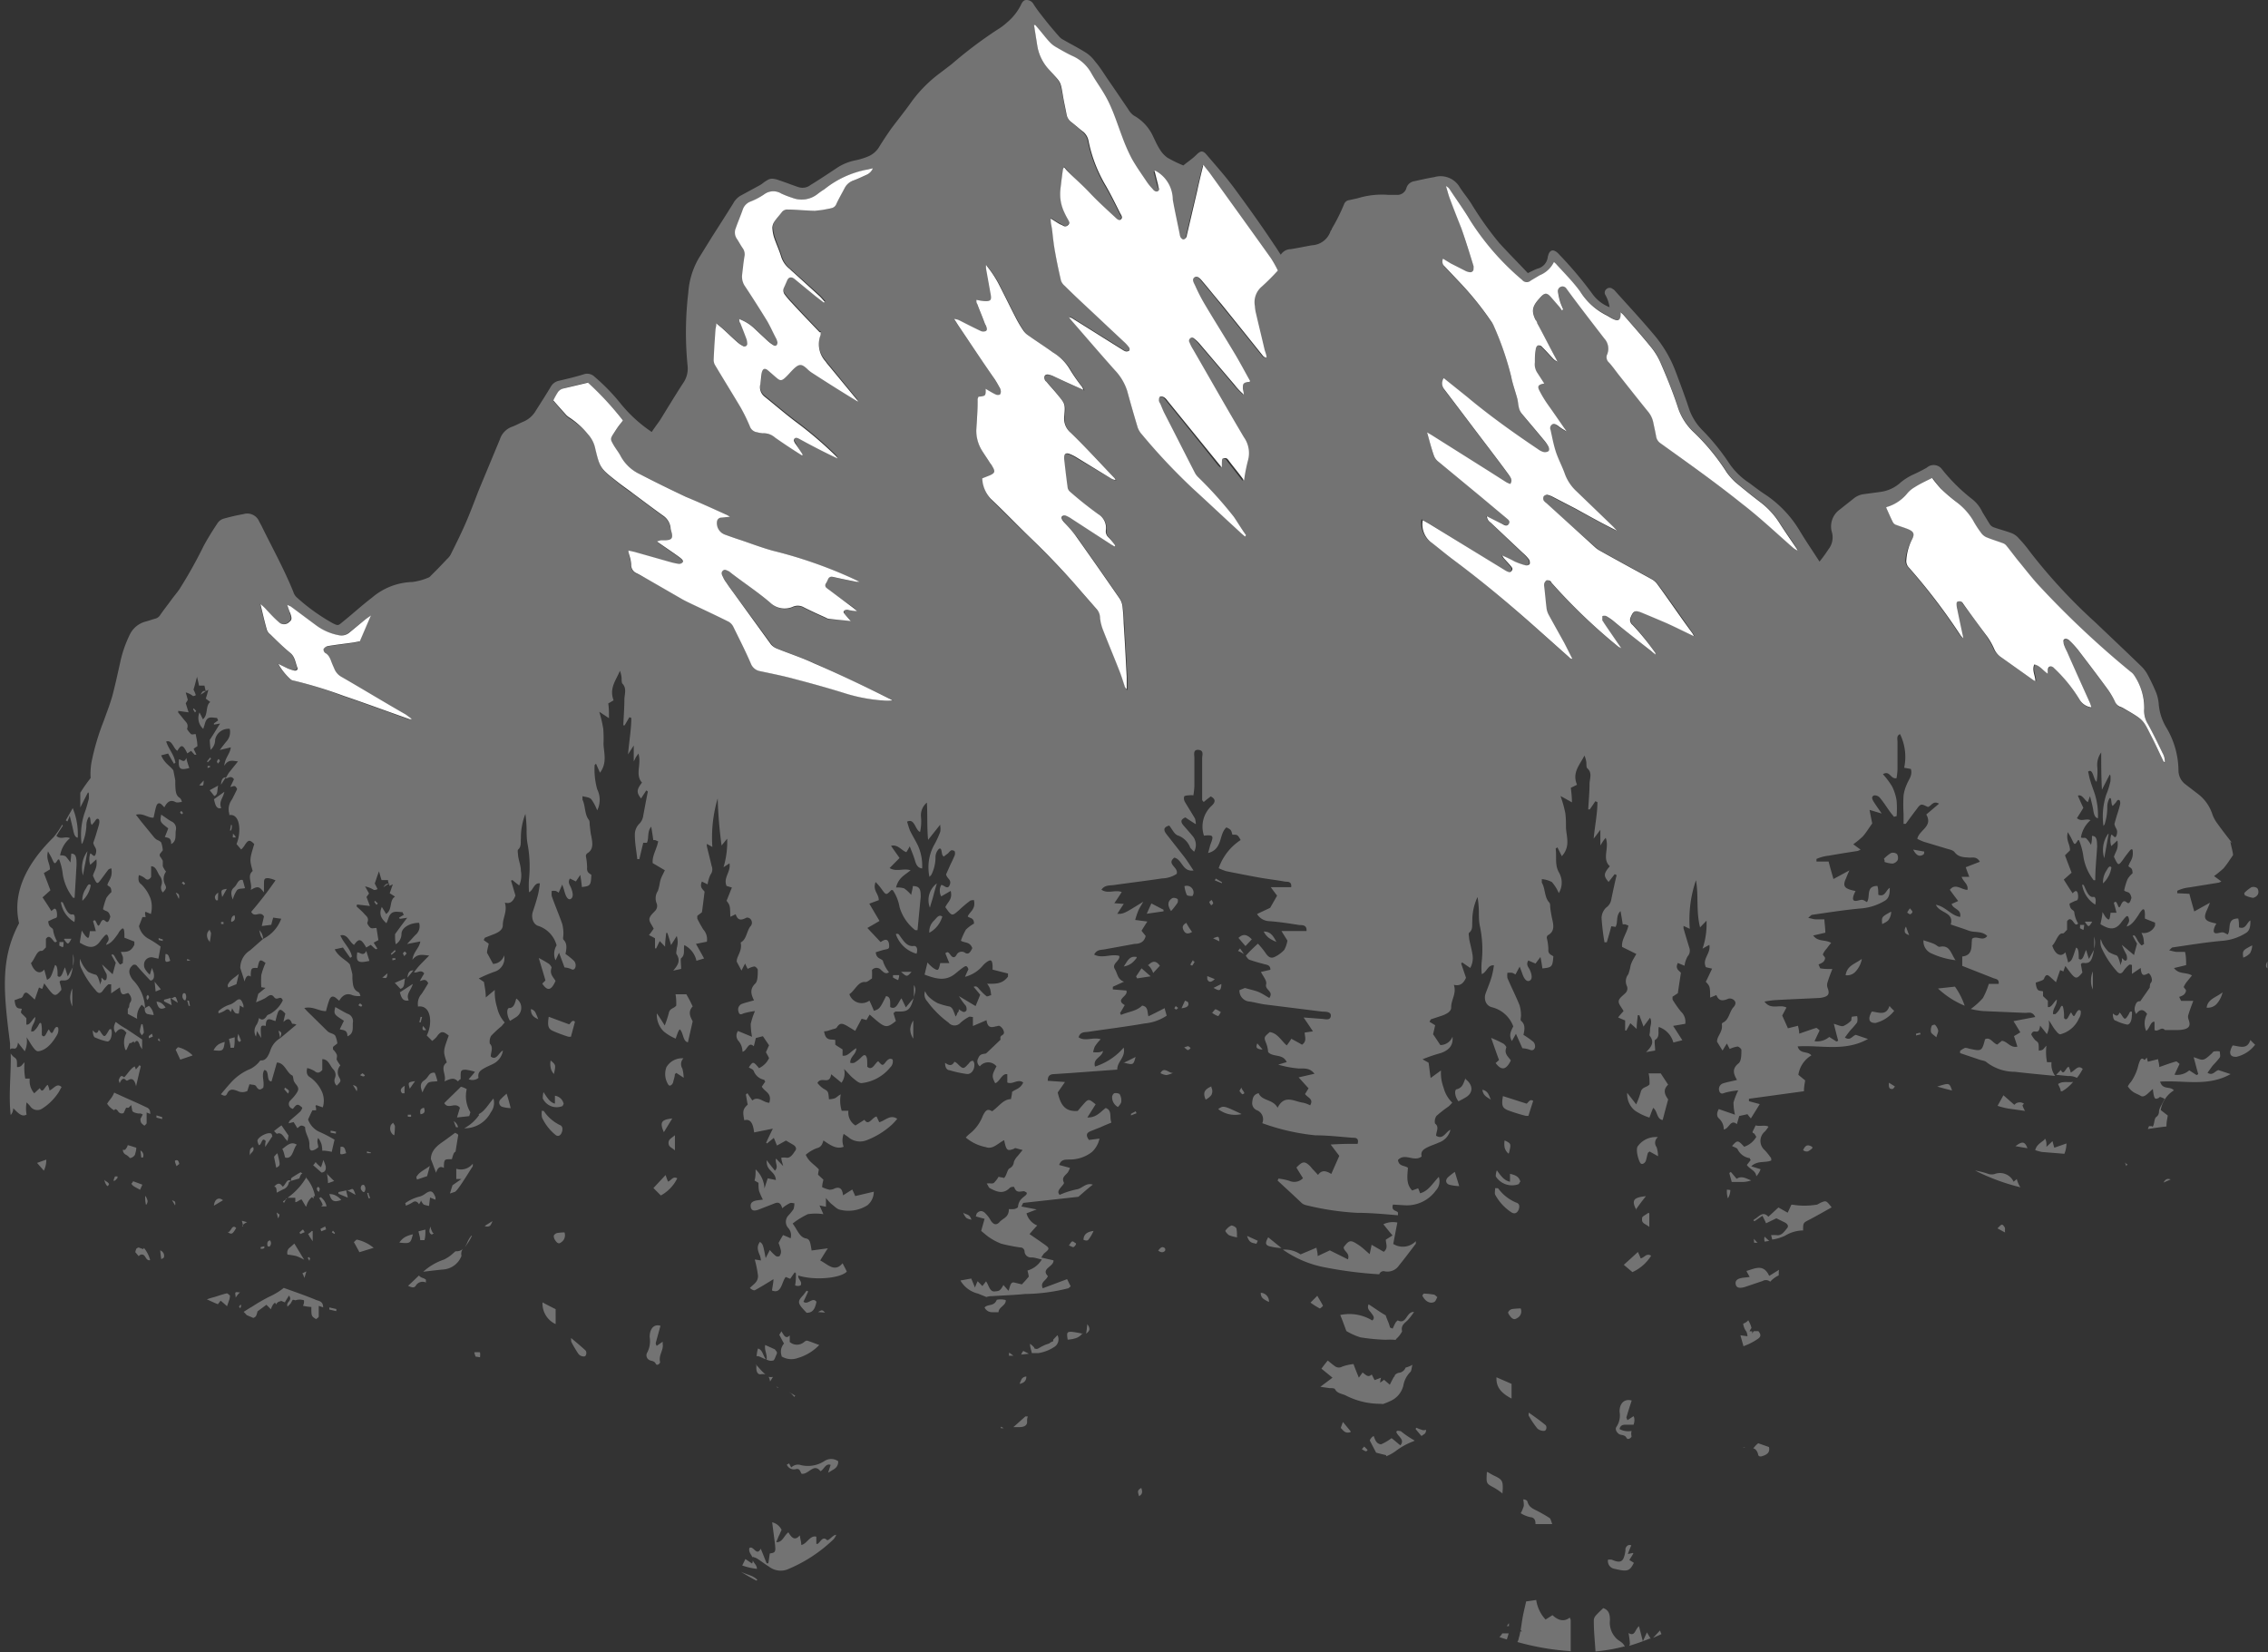 <?xml version="1.0" encoding="UTF-8" standalone="no"?><svg xmlns="http://www.w3.org/2000/svg" xmlns:xlink="http://www.w3.org/1999/xlink" fill="#000000" height="136" preserveAspectRatio="xMidYMid meet" version="1" viewBox="-0.4 -0.0 186.7 136.0" width="186.7" zoomAndPan="magnify"><rect x="-0.4" y="-0.0" width="186.7" height="136.0" fill="#333333" stroke="none"/><g data-name="Layer 2"><g data-name="Layer 1" fill-rule="evenodd"><g id="change1_1"><path d="M65.69,37.44l0,.06c-.76-.49-1.51-1-2.23-1.47a1.45,1.45,0,0,0-1-.35A2.36,2.36,0,0,1,62,35.6a.74.74,0,0,1-.63-.52c-.23-.52-.48-1-.75-1.53-.69-1.15-1.4-2.3-2.09-3.46a.94.94,0,0,1-.13-.46c0-.83.09-1.65.14-2.48a4.46,4.46,0,0,1,.08-.52l.48.4c.41.38.82.77,1.25,1.15a2.44,2.44,0,0,0,.45.32.25.25,0,0,0,.37-.25,2,2,0,0,0-.1-.41c-.15-.41-.32-.83-.48-1.24,0-.08,0-.19-.07-.32a3.5,3.5,0,0,1,1.23.78c.38.33.71.67,1.08,1a4.29,4.29,0,0,0,.48.36c.21.12.37,0,.34-.24a1.54,1.54,0,0,0-.12-.34c-.25-.49-.48-1-.76-1.47-.58-.94-1.18-1.87-1.78-2.79a1.4,1.4,0,0,1-.25-.95c.07-.51.11-1,.19-1.55a.77.77,0,0,0-.14-.64c-.17-.25-.31-.53-.48-.78a.9.9,0,0,1-.09-.88c.19-.52.4-1,.58-1.54a1,1,0,0,1,.61-.64A5.65,5.65,0,0,0,62.5,16a1.26,1.26,0,0,1,1.37-.08,9.06,9.06,0,0,0,.91.36A2.12,2.12,0,0,0,66.86,16c.18-.14.37-.26.56-.39A8,8,0,0,1,70.89,14l.22-.06.3-.06a.93.93,0,0,1-.54.54c-.36.16-.72.34-1.09.47a1.24,1.24,0,0,0-.7.63c-.22.42-.47.83-.66,1.26a.57.57,0,0,1-.47.39,10.4,10.4,0,0,1-1.23.11c-.73,0-1.46-.06-2.2-.1a.57.57,0,0,0-.52.23c-.2.26-.42.5-.6.76a1,1,0,0,0-.17.5,3.73,3.73,0,0,0,.15.81c.18.54.41,1.06.58,1.6a2.08,2.08,0,0,0,.71,1.05l.27.25,2.19,1.95c.14.14.27.3.4.44l-.06.07c-.24-.18-.47-.35-.69-.53L65,22.86c-.29-.22-.42-.2-.58.11s-.17.4-.25.59a.52.52,0,0,0,.05.61,7.21,7.21,0,0,0,.57.67c.76.82,1.52,1.63,2.3,2.44.07-.05.08,0,.07,0a.64.64,0,0,1,0,.23,2,2,0,0,0,.4,2.14,1.15,1.15,0,0,0,.14.19l2.38,2.91a1.82,1.82,0,0,1,.15.23c-1.3-.78-2.54-1.57-3.79-2.38a3,3,0,0,1-.39-.32c-.45-.41-.65-.42-1.1,0-.25.23-.49.49-.75.75s-.33.27-.64,0l-.73-.63c-.26-.21-.46-.15-.52.18s0,.68-.12,1a1,1,0,0,0,.38,1c.89.72,1.76,1.48,2.69,2.16a33.5,33.5,0,0,1,3.14,2.69l.16.22c-1.08-.5-2.11-1.05-3.13-1.6a.66.66,0,0,0-.21-.08.2.2,0,0,0-.24.27,2,2,0,0,0,.16.28C65.32,36.88,65.51,37.16,65.69,37.44Zm36.47,6.61a.46.46,0,0,1-.07.07l-.45-.4L97.82,40.2a52.49,52.49,0,0,1-4.22-4.48,1.91,1.91,0,0,1-.35-.58c-.3-1-.6-2-.86-3a4.13,4.13,0,0,0-1-1.69c-1.22-1.39-2.41-2.78-3.62-4.17a1.88,1.88,0,0,1-.16-.23,1.24,1.24,0,0,1,.4.19l4,2.5a.89.89,0,0,0,.29.15.39.39,0,0,0,.27-.08.25.25,0,0,0,0-.24,3.28,3.28,0,0,0-.43-.48c-.57-.54-1.14-1.07-1.73-1.6l-3.15-3a1.11,1.11,0,0,1-.32-.44c-.19-.8-.36-1.61-.49-2.43-.1-.6-.17-1.21-.24-1.82,0-.26-.07-.52-.11-.86.34.21.59.37.86.51s.36.25.54.06.06-.36,0-.54a5.85,5.85,0,0,1-.28-.56,3.43,3.43,0,0,1-.33-1.75c.06-.6.15-1.19.22-1.78a1,1,0,0,1,.09-.17l.2.24c.61.65,1.21,1.31,1.83,1.93s1.39,1.31,2.09,2c.13.12.26.37.48.18s0-.33-.05-.49c-.38-.76-.75-1.51-1.18-2.24a12.15,12.15,0,0,1-1.43-3.71,1.34,1.34,0,0,0-.42-.75,11.7,11.7,0,0,0-.94-.8,1.1,1.1,0,0,1-.4-.64c-.08-.44-.19-.87-.26-1.31C86.84,6.6,86.94,6.89,86,5.78a3.82,3.82,0,0,1-1-1.93c-.08-.58-.17-1.17-.26-1.75l.1,0c.09.11.2.21.29.32.3.35.57.73.88,1.06a2.7,2.7,0,0,0,.53.43,11.38,11.38,0,0,0,1.33.72A3.25,3.25,0,0,1,89.35,6c.47.81,1,1.56,1.44,2.4s.78,2,1.16,2.95a13.13,13.13,0,0,0,.72,1.73,21.5,21.5,0,0,0,1.3,2,4.34,4.34,0,0,0,.42.54c.13.13.28.29.48.17s.07-.31,0-.47c-.1-.39-.2-.79-.31-1.19h.09a2.71,2.71,0,0,1,1.42,2.36c.17,1,.38,1.89.57,2.84a.71.71,0,0,0,.07.26c.06.09.15.18.23.18s.18-.09.23-.17.06-.14.07-.22c.27-1.17.55-2.35.83-3.54.16-.7.33-1.4.52-2.21.2.27.35.45.49.65,1.69,2.34,3.39,4.69,5.07,7a8.1,8.1,0,0,1,.57,1,16.44,16.44,0,0,1-1.32,1.32,1.66,1.66,0,0,0-.57,1.61,3.13,3.13,0,0,0,.09.59c.22,1,.48,2,.71,3,0,.22.11.43.16.64a.35.35,0,0,1-.28-.12c-1.14-1.42-2.28-2.84-3.44-4.26-.49-.63-1-1.24-1.52-1.85-.17-.2-.36-.57-.69-.36s0,.49.07.71a13.5,13.5,0,0,0,.78,1.51c.8,1.34,1.62,2.66,2.43,4,.45.76.87,1.54,1.3,2.3,0,.05,0,.07-.07.07l-.13,0c-.4.09-.44.16-.4.56,0,.17.06.32.09.49a6.52,6.52,0,0,1-.78-.8q-1.43-1.7-2.86-3.36a2.13,2.13,0,0,0-.45-.45.34.34,0,0,0-.34,0,.33.33,0,0,0-.05.32,3.49,3.49,0,0,0,.29.58c1.39,2.41,2.77,4.84,4.19,7.24a2.26,2.26,0,0,1,.29,1.89,13.51,13.51,0,0,0-.33,1.68c-.44-.57-.84-1.09-1.25-1.6a.53.53,0,0,0-.18-.21.35.35,0,0,0-.28,0c-.06,0-.11.14-.11.22a3.47,3.47,0,0,0,0,.51,1.76,1.76,0,0,0-.2-.2q-2.11-2.66-4.26-5.3a1.09,1.09,0,0,0-.25-.27.44.44,0,0,0-.33-.07c-.16,0-.15.21-.12.35a1.34,1.34,0,0,0,.09.26c.12.25.22.51.34.75l2.53,4.95a1.25,1.25,0,0,0,.28.36,37.41,37.41,0,0,1,2.92,3.25C101.5,43,101.82,43.55,102.16,44.05Zm16.51-28.67a.58.58,0,0,1,.28.25c.58.85,1.19,1.68,1.71,2.56a20.83,20.83,0,0,0,4.27,4.9.48.48,0,0,0,.7.05l.74-.44a2.22,2.22,0,0,0,1.17-1.09l.17.14c.65.76,1.38,1.48,2,2.29a5.29,5.29,0,0,0,2.06,1.84c.23.11.44.28.68.38.43.18.62,0,.58-.45a.63.63,0,0,1,0-.14c.08.1.15.15.21.22.75.87,1.52,1.72,2.25,2.62a5.57,5.57,0,0,1,.83,1.36c.51,1.18,1,2.38,1.4,3.6a4.87,4.87,0,0,0,1.37,2.13,18.39,18.39,0,0,1,2.68,3.27,4.3,4.3,0,0,0,.69.79c.68.58,1.4,1.15,2.11,1.69a7,7,0,0,1,1.5,1.62c.46.73,1,1.46,1.45,2.18a.61.61,0,0,1,.07.14,1.17,1.17,0,0,1-.42-.27c-1.36-1.19-2.7-2.46-4.13-3.57-2.21-1.72-4.5-3.32-6.75-5a.84.84,0,0,1-.35-.56c-.07-.39-.16-.78-.24-1.17a2,2,0,0,0-.41-.85c-.8-1-1.61-2-2.39-3-.28-.35-.53-.72-.83-1.05a.59.59,0,0,1-.17-.66,1.23,1.23,0,0,0-.22-1.32c-1-1.37-2.08-2.73-3.12-4.11a.38.38,0,0,0-.7.25,7.1,7.1,0,0,0,.17.8,5.32,5.32,0,0,0,.26.66l-.1.08-.21-.29-.72-.83c-.28-.31-.45-.34-.75,0-.68.69-.92,1.08-.49,1.93,0,.09.09.19.13.28.51,1,1,1.93,1.53,2.9,0,0,0,0,0,.06l.07.13,0,.07a.89.89,0,0,1-.36-.25c-.3-.32-.59-.64-.89-.94-.09-.09-.26-.17-.35-.13s-.17.2-.18.32c0,.35,0,.7-.07,1.05a1.26,1.26,0,0,0,.22.91c.19.28.37.56.55.85-.51.1-.6.22-.38.64a11.2,11.2,0,0,0,.68,1.1c.5.74,1,1.47,1.53,2.2a5.14,5.14,0,0,1-.71-.47.42.42,0,0,0-.47-.1.36.36,0,0,0-.13.45,15.89,15.89,0,0,0,.43,1.78c.19.59.49,1.15.71,1.74a3.75,3.75,0,0,0,1,1.54c1,1,2,1.93,3,2.89.11.11.21.23.31.35-1.16-.58-2.27-1.2-3.39-1.81l-1.93-1a1.43,1.43,0,0,0-.38-.13.39.39,0,0,0-.32.12c-.06.08,0,.23,0,.34a1,1,0,0,0,.23.22L131,45.08a1.5,1.5,0,0,0,.36.26c1.42.79,2.86,1.57,4.28,2.35a1.45,1.45,0,0,1,.43.39c1,1.33,1.91,2.66,2.86,4a1.53,1.53,0,0,1,.15.28c-.83-.39-1.55-.76-2.28-1.09s-1.38-.6-2.08-.87c-.51-.19-.63-.1-.84.39a.52.52,0,0,0,.16.65,20.1,20.1,0,0,1,1.82,2.29l-.08.08a3.44,3.44,0,0,1-.36-.28c-1-.82-2.09-1.66-3.13-2.48a3.74,3.74,0,0,0-.58-.4.36.36,0,0,0-.32,0,.57.57,0,0,0,0,.33s.07.1.09.15l1.1,1.6c.1.16.22.32.37.55-.14,0-.18-.06-.21-.09a47.74,47.74,0,0,1-5.53-5.3s-.07-.12-.12-.15-.22-.1-.28-.06a.55.55,0,0,0-.2.27,1.26,1.26,0,0,0,0,.27L126.8,50a1.77,1.77,0,0,0,.17.52c.42.77.85,1.53,1.27,2.29.23.44.45.89.68,1.34a.34.34,0,0,1-.22-.09l-2.47-2.2c-2.25-2-4.55-4-7-5.78-.66-.51-1.31-1.06-2-1.57a1.93,1.93,0,0,1-.61-1.77l.48.27L123.52,47l0,0c.15.09.32.19.45,0s0-.32-.11-.45-.34-.39-.5-.58a.78.78,0,0,1-.16-.24c.36.14.66.32,1,.48a5.66,5.66,0,0,0,.9.32.38.38,0,0,0,.36-.09.47.47,0,0,0-.07-.4,3.2,3.2,0,0,0-.5-.54L122.26,43a.66.66,0,0,1-.3-.51c.46.23.89.43,1.32.63.17.1.38.2.53,0s-.06-.36-.21-.48c-.71-.61-1.44-1.21-2.15-1.81Q119.73,39.41,118,38a1.13,1.13,0,0,1-.34-.42c-.21-.6-.36-1.22-.56-1.91l.34.19,4.75,3c.48.29,1,.6,1.43.91a1.62,1.62,0,0,0,.33.13.58.58,0,0,0-.11-.73c-.54-.75-1.1-1.48-1.65-2.21-1.23-1.61-2.44-3.23-3.67-4.83a.78.78,0,0,1-.05-.94l1.93,1.55c1.87,1.53,3.82,3,5.83,4.3a1.28,1.28,0,0,0,.45.23.52.52,0,0,0,.41-.07c.06,0,0-.27,0-.37a2.44,2.44,0,0,0-.39-.56c-.6-.73-1.21-1.44-1.8-2.16a1,1,0,0,1-.23-.43c-.06-.26-.07-.54-.15-.8-.16-.6-.38-1.2-.51-1.81a23.88,23.88,0,0,0-1.39-4.13,1.5,1.5,0,0,0-.26-.44,24.41,24.41,0,0,0-2.56-3.18c-.42-.43-.82-.87-1.23-1.3a.51.51,0,0,1-.13-.64l.63.39,1.24.63a1,1,0,0,0,.35.09c.18,0,.28-.1.28-.29a1.7,1.7,0,0,0,0-.22c-.33-1-.67-2.07-1-3.1-.31-.87-.65-1.72-1-2.58a7,7,0,0,1-.27-.89ZM91.42,44.91l-.08.08L91,44.78l-3.09-2.07a2.77,2.77,0,0,0-.54-.28.25.25,0,0,0-.32.32,1.21,1.21,0,0,0,.2.26c.32.39.66.77,1,1.18,1.19,1.69,2.38,3.38,3.55,5.09a1.49,1.49,0,0,1,.23.63c.07.5.1,1,.13,1.51.09,1.47.17,2.93.25,4.4,0,.32,0,.65,0,1a.52.52,0,0,1-.18-.28c-.14-.39-.25-.79-.4-1.17-.44-1.13-.92-2.24-1.35-3.37a3.65,3.65,0,0,1-.26-1,1.07,1.07,0,0,0-.27-.75c-.43-.5-.87-1-1.3-1.5-1.34-1.55-2.75-3-4.23-4.46-1.08-1-2.13-2.08-3.19-3.12a2.58,2.58,0,0,1-.71-1.7l.33-.13.3-.12c.41-.17.45-.31.23-.7-.06-.11-.15-.2-.21-.3-.23-.37-.48-.72-.7-1.08A3,3,0,0,1,80,35.42c0-.85.06-1.68.1-2.53a.85.85,0,0,1,.06-.19c.55-.06.55-.06.6-.65.29.16.56.34.84.47a.37.37,0,0,0,.33,0c.08-.06.08-.22.07-.33a1.3,1.3,0,0,0-.13-.3,5.16,5.16,0,0,0-.37-.63c-1-1.48-2-2.95-3-4.43l-.33-.52a1.24,1.24,0,0,1,.46.13c.57.29,1.15.59,1.73.86a.56.56,0,0,0,.42,0c.19-.1.09-.29,0-.45s-.09-.16-.13-.25l-.6-1.54c0-.09,0-.2,0-.32.27,0,.49.08.73.1.4,0,.52-.12.45-.52l-.39-2.17a2.62,2.62,0,0,1,0-.28,9.12,9.12,0,0,1,1,1.48c.51,1,1,2,1.52,3,.17.32.37.63.57.94a2,2,0,0,0,.43.4c.66.47,1.34.9,2,1.38a4,4,0,0,1,1.38,1.36,11.61,11.61,0,0,0,1,1.45,1.71,1.71,0,0,1,.13.27L86.35,31a1.73,1.73,0,0,0-.44-.14c-.09,0-.24,0-.26.09a.44.44,0,0,0,0,.34c0,.09.12.14.18.21.28.32.58.63.85,1,.64.8.68.8.57,1.78a1.56,1.56,0,0,0,.55,1.39c1.23,1.2,2.4,2.48,3.6,3.73a1.29,1.29,0,0,1,.09.16,1.26,1.26,0,0,1-.44-.17l-2.9-1.71a3.34,3.34,0,0,0-.57-.28c-.29-.1-.42,0-.43.29,0,0,0,.09,0,.14.11.78.19,1.57.3,2.37a.51.51,0,0,0,.17.3A29.81,29.81,0,0,0,90,42.32a1.37,1.37,0,0,1,.69,1.36.63.63,0,0,0,.23.57C91.07,44.45,91.24,44.69,91.42,44.91Zm-74.89,12a.22.22,0,0,0-.22,0,.56.56,0,0,0-.18.27ZM50.89,34.61l-.45.59c-.14.2-.27.41-.4.61-.26.36-.26.41,0,.78s.46.62.63,1A3.45,3.45,0,0,0,52.21,39c1.26.65,2.53,1.27,3.8,1.87,1.1.51,2.22,1,3.33,1.46a2.13,2.13,0,0,1,.29.18l-.72.07a.35.35,0,0,0-.33.32A1,1,0,0,0,59.23,44c.47.17.92.33,1.39.48.85.29,1.67.6,2.53.84a37.48,37.48,0,0,1,6.63,2.31l.52.25H70c-.62-.12-1.26-.25-1.88-.39-.25-.06-.38,0-.47.23a1.18,1.18,0,0,1-.16.29.29.29,0,0,0,.09.4l.34.25L69.85,50c.1.07.17.16.26.23a3.21,3.21,0,0,1-.65-.08.45.45,0,0,0-.33,0c-.14.11,0,.26,0,.36s.28.33.47.54L67.87,51a.84.84,0,0,1-.3-.11c-.6-.27-1.21-.54-1.79-.84a1,1,0,0,0-.87-.07A1.71,1.71,0,0,1,63,49.61c-1-.86-2.14-1.63-3.22-2.43L59.6,47c-.16-.11-.33-.22-.5-.07s-.09.35,0,.52a4.39,4.39,0,0,0,.27.47c.2.29.42.57.61.86,1.06,1.42,2.1,2.84,3.14,4.26a1.07,1.07,0,0,0,.46.34c1,.42,2.1.78,3.11,1.24,2.08.93,4.11,1.92,6.16,2.89a2.09,2.09,0,0,1,.29.16,6.36,6.36,0,0,1-.88,0,14.58,14.58,0,0,1-2.93-.56c-1.43-.45-2.89-.85-4.33-1.23-.92-.25-1.85-.43-2.78-.63a1,1,0,0,1-.75-.63c-.47-1-.95-2-1.45-3a1,1,0,0,0-.37-.43c-1-.5-2-1-3-1.44-.28-.13-.56-.26-.83-.41l-3-1.73L52,47.22a.72.72,0,0,1-.46-.72,3.16,3.16,0,0,0-.14-.72c0-.12,0-.25-.09-.43l.49.11,3,.85a4.45,4.45,0,0,0,.69.14.36.36,0,0,0,.29-.12.4.4,0,0,0-.11-.31,5.75,5.75,0,0,0-.56-.41l-1.44-1a1.83,1.83,0,0,1,.32-.09,2.93,2.93,0,0,1,.41,0c.48,0,.57-.16.48-.62,0-.15-.07-.29-.09-.44a1.39,1.39,0,0,0-.59-.95c-.83-.6-1.65-1.22-2.47-1.83-.45-.32-.92-.63-1.34-1C49,38.58,49,38.57,48.6,36.8a2.49,2.49,0,0,0-.56-1,6.63,6.63,0,0,0-1.52-1.32,1.58,1.58,0,0,1-.29-.22L45.14,33c.12-.22.25-.48.39-.7A.81.81,0,0,1,45.9,32c.67-.18,1.35-.35,2.05-.52A24.07,24.07,0,0,1,50.89,34.61ZM15.75,58.53l-.1.12-.15-.25s0-.06.06-.08Zm7.48-8.74.25.14c.7.53,1.41,1,2.12,1.56a4.42,4.42,0,0,0,1.83.8,1,1,0,0,0,.86-.2L29.68,51l.4-.29c-.31.73-.61,1.4-.91,2.12l-.52.1c-.71.1-1.43.18-2.14.29a.52.52,0,0,0-.32.26.34.34,0,0,0,.12.31c.33.16.41.47.52.76l.25.59a1.39,1.39,0,0,0,.64.65l5.22,3.07c.18.11.34.23.5.34a.25.25,0,0,1-.24,0c-1.79-.63-3.57-1.29-5.37-1.9A34.54,34.54,0,0,0,23.7,56a.45.45,0,0,1-.23-.11,4.89,4.89,0,0,1-1-1.26c.31.15.51.26.75.36a3.24,3.24,0,0,0,.55.19c.2,0,.34-.09.27-.25-.17-.41-.19-.88-.59-1.21-.58-.47-1.1-1-1.65-1.53a.78.78,0,0,1-.27-.36c-.19-.71-.36-1.42-.53-2.12a2.49,2.49,0,0,1,.5.47,13.77,13.77,0,0,0,1,1,.58.58,0,0,0,.86,0c.21-.15.23-.31.09-.69C23.42,50.3,23.35,50.09,23.23,49.79ZM16.91,62.35l.06.12-.27.29a.19.19,0,0,1-.05-.1Zm138-20.58.12-.07a3.29,3.29,0,0,0,1.67-1.07,2.62,2.62,0,0,1,.6-.5c.46-.26.94-.5,1.42-.75a10.65,10.65,0,0,0,.71.89c.4.38.83.74,1.26,1.08A5.14,5.14,0,0,1,162,42.86a10.87,10.87,0,0,0,.64,1,1.13,1.13,0,0,0,.43.38c.45.19.92.33,1.38.5a.73.73,0,0,1,.3.19c.31.39.61.8.93,1.19.57.71,1.14,1.45,1.76,2.12A77.49,77.49,0,0,0,175,55.34a1,1,0,0,1,.32.33,4.7,4.7,0,0,1,.81,2.72,2.1,2.1,0,0,0,.33,1.31c.42.77.8,1.55,1.18,2.34a1.34,1.34,0,0,1,.18.78.55.55,0,0,1-.14-.17c-.31-.64-.6-1.29-.91-1.91-.77-1.5-.64-1.43-2.35-2.39a1.51,1.51,0,0,0-.29-.13.69.69,0,0,1-.4-.42,9.55,9.55,0,0,0-.6-1c-.79-1.08-1.61-2.16-2.43-3.23a7.13,7.13,0,0,0-.75-.81.39.39,0,0,0-.35-.11c-.19.06-.15.25-.09.39a4.68,4.68,0,0,0,.25.64c.63,1.41,1.27,2.82,1.89,4.23a2.73,2.73,0,0,1,.14.36,1.32,1.32,0,0,1-1-.66A11.91,11.91,0,0,0,168.72,55l-.07-.07c-.22-.15-.41-.06-.43.22a1.37,1.37,0,0,0,0,.31c-.39-.26-.63-.68-1.1-.76-.22.49.12.92.09,1.37L167,56l-2.74-1.94a1.57,1.57,0,0,1-.58-.69,5.64,5.64,0,0,0-.56-1c-.64-.92-1.3-1.82-2-2.73,0-.06-.09-.14-.16-.16a.36.36,0,0,0-.28,0c-.06,0-.11.15-.11.23a2.93,2.93,0,0,0,.07.41c.17.79.34,1.57.5,2.37a1.36,1.36,0,0,1-.28-.31,48.65,48.65,0,0,0-4.21-5.51.76.76,0,0,1-.2-.62A4.38,4.38,0,0,1,157,44.4c.25-.46.16-.66-.32-.86-.3-.13-.64-.22-.95-.34a.5.5,0,0,1-.28-.2C155.25,42.61,155.07,42.2,154.87,41.77ZM17.54,62.86c-.05-.09-.1-.17-.07-.21s.07-.15.12-.16.08.11.12.16Zm-.85.36v-.17l.2,0v.1Zm-1.5,0c-.78.21-.92.08-.86-.71.21,0,.42.37.61-.12C15,62.73,15.11,63,15.19,63.23Zm3,.77c-.22,0-.36.12-.4.61l.4-.61h0ZM16,64.64l.37-.39C16.35,64.71,16.35,64.71,16,64.64Zm.86.41.7-.38c-.1.38,0,.74-.32.86Zm.33.76.88-.63c-.11.54-.48.81-.26,1.34C17.43,66.63,17.32,66.28,17.22,65.81Zm-2.78,1.11c.05-.08.09-.17.11-.16a.54.54,0,0,1,.14.16.42.42,0,0,1-.07.11A.62.62,0,0,1,14.44,66.92Zm4.18,1,.1,0c0,.14,0,.3-.08.45l-.08,0C18.57,68.17,18.6,68,18.62,67.87Zm-13-1.4-.57,1a.41.41,0,0,0,.13.1,4,4,0,0,0,.19-.48c.11.45.2.8.28,1.18s.16.6.38.64A5.73,5.73,0,0,0,5.76,67ZM19,68.94c-.1,0-.18,0-.22,0s0-.16,0-.32C18.88,68.74,19,68.84,19,68.94Zm-5.31.54c0-.56-.26-.49-.52-.58.1-.24.19-.47.28-.71-.69-.53-.69-.53-.58-1.13.29.19.56.4.84.56a.62.62,0,0,1,.37.7C14,68.7,14.18,69.23,13.7,69.48ZM158,70.1c0,.08,0,.16-.05.23-.33.22-.58.13-.86-.39Zm15.18-1.46-.18,1-.18,1A2.27,2.27,0,0,1,173.14,68.64Zm-18.44,2.3c0-.09,0-.16-.06-.24a2.79,2.79,0,0,1,.57-.47.52.52,0,0,1,.51.08.58.58,0,0,1,.05.5.61.61,0,0,1-.42.28A2.12,2.12,0,0,1,154.7,70.94ZM6.8,70.07l-.18,1c-.07.32-.13.64-.19,1A2.35,2.35,0,0,1,6.8,70.07Zm92.8,2.4a1.09,1.09,0,0,0,.08-.15l.51.3a.16.16,0,0,0,0,.09Zm73.12.25a1.73,1.73,0,0,1,.25-1c.13-.19.25-.53.44-.32A2.26,2.26,0,0,1,172.72,72.72Zm-158.17,0c.07-.08.12-.15.15-.14a1.79,1.79,0,0,0,.14.15s-.08.12-.1.11S14.63,72.73,14.55,72.67Zm17.12.06a.31.31,0,0,0-.28,0,.66.66,0,0,0-.22.26C31.37,72.88,31.51,72.8,31.67,72.73Zm65.43.17a.56.56,0,0,1,.74.41.49.49,0,0,1-.08.4c-.15,0-.41,0-.47-.1A2.55,2.55,0,0,1,97.1,72.9Zm-78.85.27c-.06.09-.11.19-.17.29a3,3,0,0,1-.19.33C17.78,73.26,17.78,73.26,18.25,73.17Zm166.15.53a1,1,0,0,0-.06-.23,2.89,2.89,0,0,1,.59-.48.53.53,0,0,1,.49.08.52.52,0,0,1,.05.5.58.58,0,0,1-.41.29A2.27,2.27,0,0,1,184.4,73.7ZM14.07,73.49a.41.41,0,0,1,.25.15.62.62,0,0,1,0,.36C14.24,73.82,14.18,73.71,14.07,73.49Zm5.7-.38c-.26.07-.51,0-.67.18a2.72,2.72,0,0,0-.34.76c-.16-.45-.18-.75.11-1s.3-.69.71-.61C19.64,72.63,19.7,72.88,19.77,73.11Zm-2.23,1-.15,0c-.2-.27-.07-.45.17-.63C17.56,73.66,17.54,73.87,17.54,74.07Zm-11.16.08a1.68,1.68,0,0,1,.26-1c.12-.18.24-.54.43-.32A2.21,2.21,0,0,1,6.38,74.15ZM171,72.83c.06,0,.13,0,.16.09.22.49.42,1,.8.91.15,0,.2.3.12.64A2.34,2.34,0,0,1,171,72.83ZM30.7,74.36a.69.69,0,0,1-.11.13l-.18-.25s0,0,.06-.09A2.19,2.19,0,0,0,30.7,74.36Zm68.63-.28a.78.78,0,0,1,.14.27c0,.05-.09.11-.13.16s-.15-.14-.18-.22S99.24,74.18,99.33,74.08ZM76.72,72.72c-.09.32-.19.64-.28,1s-.2.64-.29,1A1.72,1.72,0,0,1,76.72,72.72ZM96,75c-.34-.52-.26-.84.11-1.07a.52.52,0,0,1,.41.07c.06,0,.06.26,0,.34A6.11,6.11,0,0,1,96,75Zm-1.62-.63,1,.52,0,.13L94,75.22Zm62.47.43c.09.12.19.21.18.27a.29.29,0,0,1-.18.19c-.08,0-.16-.08-.25-.13C156.65,75,156.71,74.93,156.82,74.78ZM18.64,75.89a.57.57,0,0,1,.05-.37.3.3,0,0,1,.22-.17C19,75.66,18.9,75.83,18.64,75.89Zm-14-1.63c.07,0,.13,0,.16.1.22.48.42,1,.8.91.16,0,.2.29.12.63A2.3,2.3,0,0,1,4.61,74.26Zm150.64.8a1.17,1.17,0,0,1-.2.64c-.09.14-.24.22-.54.37C154.49,75.48,154.49,75.48,155.25,75.06Zm-137.48,1v-.16H18v.17Zm153.46-.19h.57C171.54,76.35,171.54,76.35,171.23,75.89Zm-.43.5v-.23h.34a3.17,3.17,0,0,1-.06.41A1.21,1.21,0,0,1,170.8,76.39Zm-94.73.41a1.26,1.26,0,0,1,.39-1c.2-.19.38-.54.68-.33A2.22,2.22,0,0,1,76.07,76.8Zm21.66-.08c-.39.24-.59.15-.72-.1s-.12-.44.22-.63C97.38,76.22,97.54,76.45,97.73,76.72Zm59,.28c-.17-.06-.3-.12-.35-.24a.54.54,0,0,1,.09-.46C156.61,76.61,156.69,76.81,156.77,77ZM13,77.33a.62.62,0,0,0,0,.13l-.34-.08s0-.11,0-.16A2.55,2.55,0,0,0,13,77.33Zm86.46-.09c.24-.09.36-.14.42-.11s.08.14.1.36Zm5.26.31a2.64,2.64,0,0,1-.65-.33,1.41,1.41,0,0,1-.44-.54C104.21,76.69,104.41,77.05,104.68,77.55Zm-87.82,0a.72.72,0,0,1-.23-.75.83.83,0,0,1,.19-.27c0,.1.11.2.11.31A6.78,6.78,0,0,1,16.86,77.59Zm-12-.27h.58C5.2,77.79,5.2,77.79,4.87,77.32Zm181.46.5h0v.08l-.05,0Zm-83.68-.49-.55.59c-.22-.24-.39-.45-.58-.67C101.94,76.84,102.26,76.92,102.65,77.33Zm-98.19.49c0-.07,0-.15,0-.23h.34c0,.18,0,.42-.07.42A1.26,1.26,0,0,1,4.46,77.82Zm68.89-.91c.1,0,.2,0,.24.09.35.49.65,1,1.22.91.25,0,.32.29.21.64A2.5,2.5,0,0,1,73.35,76.91ZM102,78.54l0,0h0l0,0c-.1-.16-.21-.31-.32-.47l-.17.21C101.71,78.36,101.86,78.45,102,78.54Zm-69.91-.36.08.13c-.1.09-.22.2-.34.29l-.06-.09A3.31,3.31,0,0,0,32.12,78.18Zm.77.52c0-.09-.1-.17-.09-.2a.27.27,0,0,1,.16-.17s.1.1.15.16A1.9,1.9,0,0,0,32.89,78.7ZM185,77.82a1.45,1.45,0,0,1-.18.65,1.41,1.41,0,0,1-.56.36C184.2,78.24,184.2,78.24,185,77.82Zm-24.37,1.23a6.55,6.55,0,0,1-2-.55,1.08,1.08,0,0,1-.69-1.1c.34.12.61.19.86.3s.35.27.48.24C160.11,77.77,160.17,78.45,160.58,79.05Zm-128.73,0v-.17l.25,0V79ZM15,79.1a.81.81,0,0,0,0-.16l.29.11a.07.07,0,0,0,0,0Zm-1.4,0c-.22.09-.33.12-.38,0s0-.24,0-.56C13.5,78.51,13.5,78.81,13.61,79.06Zm16.41,0c-.94.21-1.12.09-1-.7.25,0,.51.36.74-.12Zm67.8,0a.49.49,0,0,1,.13.08,3,3,0,0,1-.19.3s-.09,0-.14-.05S97.76,79.13,97.82,79Zm-4.65-.24a2.06,2.06,0,0,1-.43.45,1.49,1.49,0,0,1-.62.25C92.44,79.06,92.59,78.67,93.17,78.78Zm93.09.43,0-.15c-.11.21-.14.36-.09.47a.36.36,0,0,0,.1.11C186.24,79.5,186.25,79.36,186.26,79.21Zm-92.17.21c.38-.42.67-.45,1,0-.19.21-.36.38-.55.6C94.41,79.77,94.28,79.61,94.09,79.42Zm58.77-.48a2.1,2.1,0,0,1-.54,1,.94.94,0,0,1-.78.26C151.65,79.48,152.28,79.37,152.86,78.94ZM73.77,80h.87C74.26,80.43,74.26,80.43,73.77,80Zm-40.14-.12c-.26,0-.45.11-.49.6.22-.27.36-.43.49-.6h0v0h0Zm-2.58.62.45-.38C31.44,80.55,31.44,80.55,31.05,80.47Zm63.27-.13-1.11.17-.09-.16.45-.67Zm-21.21.13c0-.08,0-.16,0-.23h.51c0,.17-.08.42-.09.41A3.38,3.38,0,0,1,73.11,80.47Zm26.49.1c-.32.3-.5.28-.62,0,0-.05,0-.14,0-.25Zm-81.21.69a.67.67,0,0,1-.05-.19c.19-.45.54-.58.92-.93-.09.38-.14.63-.2.85Zm13.71-.38.85-.37c-.11.38,0,.74-.39.86Zm12.4-.2c-.16-.56-.33-1.11-.55-1.85a9.5,9.5,0,0,1,.83.48c.09.06.25.28.22.33-.18.53.16.77.33,1.08-.35.8-.67.86-1.09.22Zm127.38.74a1.55,1.55,0,0,1-.15-.75,1.8,1.8,0,0,1,.15-.73ZM100.14,81c0,.3-.06.45-.14.49s-.22,0-.5-.17Zm-87.82-.19.52.63-.43.18C12.38,81.3,12.36,81.08,12.32,80.76Zm-.55,1.52a.93.93,0,0,0-.1-.1.71.71,0,0,1,0-.21s.07-.12.1-.11.09.1.1.17A.86.86,0,0,1,11.77,82.28Zm3,0a.42.42,0,0,1-.09-.55.17.17,0,0,1,.17,0,.56.56,0,0,1,0,.57Zm17.76-.65L33.58,81c-.14.54-.59.82-.33,1.35C32.76,82.46,32.63,82.12,32.51,81.65Zm-18.89.48a.37.37,0,0,0,.16,0c.26-.16.26-.17.44.39Zm0,0h0c0,.15.05.31.09.59l-.63-.32a.35.35,0,0,0,0-.13l.51-.14h0Zm1.4.21.11,0,.09.43-.11,0A3.29,3.29,0,0,0,15,82.34Zm144.12-1,1.37-.15a5.92,5.92,0,0,1,.8,1.57A7.27,7.27,0,0,1,159.14,81.38ZM5.55,82.85a1.74,1.74,0,0,1-.17-.75,1.86,1.86,0,0,1,.17-.73Zm23.55-.1c.07-.08.13-.16.14-.15a1.19,1.19,0,0,1,.18.15s-.07.13-.09.12A1,1,0,0,1,29.1,82.75Zm153.46-1.06a2.13,2.13,0,0,1-.53,1,1,1,0,0,1-.78.26C181.34,82.24,182,82.13,182.56,81.69ZM96.86,83l.29-.63c.09.05.23.08.25.14C97.5,82.77,97.38,82.94,96.86,83Zm-84.38-.54a.75.75,0,0,1,.41.12,1.47,1.47,0,0,1,.34.36C12.8,83.16,12.61,83,12.48,82.44Zm83.92.37.18.14s-.09.12-.15.13-.11-.07-.16-.1A1.29,1.29,0,0,1,96.4,82.81Zm-78.82.61a1.42,1.42,0,0,0,0-.2,2.53,2.53,0,0,1,1-.56,1.58,1.58,0,0,0,.39-.24c.34-.3.49-.24.67.31a1,1,0,0,1,0,.2l-.3-.18c0,.24-.06.44-.08.67-.14,0-.27,0-.35-.11s-.13-.21-.21-.34c0,.12-.06.2-.11.33-.13-.25-.27-.31-.46-.14A2.16,2.16,0,0,1,17.58,83.42ZM11.51,83c0,.24.06.41.21.47a4.51,4.51,0,0,0,.53.09,1.22,1.22,0,0,0-.39-.76Zm87.85.4c.15-.16.25-.33.31-.32a2,2,0,0,1,.43.24c-.08.11-.16.32-.24.32A1.81,1.81,0,0,1,99.36,83.36ZM43.3,83.07a.54.54,0,0,1,.4.33,5.49,5.49,0,0,1,.21.51C43.64,83.76,43.31,83.66,43.3,83.07Zm-1.2-.87a.91.91,0,0,1,0,1.52l-.51.32c-.27-.4-.31-1-.09-1.06C41.93,83,42,82.51,42.1,82.2Zm-7.88,1.51a.5.5,0,0,0,.13,0c-.05.16-.08.31-.12.45l-.11,0C34.15,84,34.19,83.86,34.22,83.71Zm121.31-.5a2.81,2.81,0,0,1-1.54,1c-.34,0-.54-.11-.5-.45a1.34,1.34,0,0,1,.2-.49c.57.06,1.18.38,1.45-.46C155.3,83,155.38,83.08,155.53,83.21Zm18.55.14c.06.07.09.08.11.11.33.53.34.53.67,0,0-.06.07-.15.11-.18s.11,0,.12,0a.83.83,0,0,1,0,.32c0,.46-.19.78-.4.74a3.6,3.6,0,0,1-.92-.32c-.11,0-.25-.15-.24-.59C173.77,83.62,173.93,83.73,174.08,83.35ZM34.68,84.78a.28.28,0,0,1-.26,0c-.05-.06-.05-.16,0-.32A3.72,3.72,0,0,1,34.68,84.78Zm-23.44-.47.09,0a3.23,3.23,0,0,1,.11.67c0,.08-.11.17-.17.25-.06-.12-.16-.23-.16-.34A2.68,2.68,0,0,1,11.24,84.31Zm146.09.93a.66.66,0,0,1,0-.15l.33-.08s0,.08.06.13ZM28.2,85.31c0-.55-.33-.49-.63-.58l.34-.7c-.84-.54-.84-.54-.71-1.13.35.19.69.4,1,.55a.64.64,0,0,1,.45.72C28.6,84.54,28.78,85.07,28.2,85.31ZM44.77,83.7l1.67.62c.11,0,.24-.45.49-.21-.11.42-.22.81-.33,1.23a.81.81,0,0,1-.22,0,12.39,12.39,0,0,1-1.28-.48C44.72,84.68,44.66,84.44,44.77,83.7ZM159,85.39c-.22-.2-.4-.29-.44-.42a.86.86,0,0,1,.06-.52c0-.06.24-.12.27-.09a1.06,1.06,0,0,1,.26.46C159.16,85,159.07,85.1,159,85.39ZM12.1,85.09a1.69,1.69,0,0,1,.08.24l-.33.14a1.21,1.21,0,0,1,0-.18Zm62.68.41a1.43,1.43,0,0,1-.25-.76,1.49,1.49,0,0,1,.25-.73Zm-19.55,0a3.72,3.72,0,0,1-1-.6,1.93,1.93,0,0,1-.56-1.48c.29.41.47.71.65,1a9.4,9.4,0,0,0,.33-1c.08-.45.44-.38.62-.65,0-.31,0-.6-.06-.92h.89c.15.26.33.58.52,1-.48.51-.09,1,0,1.23-.15.67-.27,1.18-.39,1.72-.43-.07-.35-.76-.67-1.07C55.42,84.88,55.35,85.14,55.23,85.47Zm-42.46.16a.2.2,0,0,0,0,.08l-.18-.14s.06-.09.08-.14Zm6.67,0-.12.12c-.18-.1-.22-.27-.1-.67ZM7.73,84.78c.07.07.1.08.11.11.35.53.36.53.68,0a.71.71,0,0,1,.11-.17s.1,0,.12,0A.8.8,0,0,1,8.8,85c0,.45-.18.77-.39.73a4.31,4.31,0,0,1-.94-.31c-.1,0-.23-.16-.23-.61C7.43,85.05,7.6,85.16,7.73,84.78Zm11.19.61c0,.34,0,.6-.06.86h-.29c0-.24-.07-.46-.12-.73Zm84.61,1a.75.75,0,0,1-.43-.1c-.08-.06-.09-.19,0-.4Zm-6.46-.16a1.56,1.56,0,0,1,.35-.11s.11.08.17.13-.13.18-.2.19S97.24,86.33,97.07,86.22ZM9.12,84.13a1.28,1.28,0,0,0-.1.25.69.69,0,0,0,.1.65c.29-.42.59-.43.89,0a1.66,1.66,0,0,0-.08,1.4.18.18,0,0,0,.08,0l0,0c.09-.21.2-.44.26-.57h.14a.23.23,0,0,1,.25-.09v.1s0,0,0,0c.22-.35.33-.14.44.14,0,.09.09.17.2.37h0c0-.37,0-.58,0-.81L10,84.7a6.27,6.27,0,0,1-.81-.53Zm8.06,2.33a1.29,1.29,0,0,1,.43-.5,2.26,2.26,0,0,1,.49-.19C18,86.53,17.93,86.54,17.18,86.46ZM4.72,67.88A6.72,6.72,0,0,1,4,68.93C1.39,71.5.68,73.87,1.17,76-.38,78.92-.12,81.62.43,85.9c0,.16,0,.32,0,.49.22-.26.54.26.65-.56.18.24.38.48.56.71a2,2,0,0,0,.15-1.15c.17.24.33.54.49.76s.31.4.46.39c.57-.06,1.08-.53,1.53-1.3a.86.86,0,0,0,.12-.64c-.14-.15-.26,0-.36.21s-.13.24-.2.22-.14-.18-.21-.29c-.19.19-.31.82-.58.46a1.42,1.42,0,0,0,0-.25A2.71,2.71,0,0,0,3,84.28c-.12-.23-.21.12-.32.26a1.66,1.66,0,0,1-.3.34c-.06.05-.13,0-.21.05,0-.57.32-.65.34-1.21-.27.19-.45.7-.74.62v-.52c-.12-.13-.24-.25-.38-.38s0-.26,0-.39c-.23-.08-.51.1-.59-.72a3.91,3.91,0,0,0,.41-.15c.1,0,.22-.05.28-.19.17-.43.35-.27.53-.11s.3.28.44.41l.35-1,.26.12c.07-.17.12-.32.17-.46.83,1.11.86,1.19,1.41.54,0-.21-.09-.43-.14-.65,0-.06.08-.12.11-.13l.23,0c.46,0,.6-.24.76-1.18v0a1.93,1.93,0,0,0,0-1v1.07c-.14.24-.27.48-.43.78-.08-.27-.16-.5-.23-.75-.17.32-.29,1-.61.71,0-.41,0-.85-.21-.9-.33,1-.35,1.06-.66,1.22-.07-.28-.15-.56-.23-.85-.36.46-.85.19-1.09-.53.31-.3.48-1.07.87-1,.12,0,.24-.18.36-.29,0-.27,0-.48,0-.7.18-.26.32-.18.49,0s.23.39.42.19a2.8,2.8,0,0,1-.31-.86c0-.32-.36-.16-.41-.78.18-.08.35-.18.53-.24s.21-.07.19-.39-.13-.47-.26-.38a1.93,1.93,0,0,0-.2.17c-.23-.38-.45-.71-.73-1.13.25-.21.42-.38.65-.58-.19-.51-.35-.93-.54-1.42l.5-.3c0-.54-.34-.8-.16-1.49.11.21.22.37.31.57.24.52.24.53.52.1,0,0,0,0,.09,0A4.86,4.86,0,0,1,4.77,72a4.19,4.19,0,0,0,.85,1.91s.09,0,.12,0c.06-.92.11-1.82.16-2.7v-.16c0-.6-.12-.77-.43-.78L5.4,71A4.74,4.74,0,0,0,5,70.49a.83.83,0,0,0-.45-.07A2.34,2.34,0,0,1,5.36,69c-.4-.2-.73.16-1.12-.19.19-.31.35-.56.53-.83ZM185.24,86a2.69,2.69,0,0,1-1.55,1c-.34,0-.53-.1-.5-.44a1.74,1.74,0,0,1,.2-.5c.56.06,1.19.39,1.46-.45A4.49,4.49,0,0,0,185.24,86Zm-169.8.89-1,.34-.38-.82c.08-.07.16-.21.22-.2A2.59,2.59,0,0,1,15.44,86.86Zm76.64.61.52-.25.48-.24C92.9,87.68,92.9,87.68,92.08,87.47ZM123,87.26c-.21-.55-.39-1.09-.65-1.82a9,9,0,0,1,1,.47c.11.06.27.27.25.32-.21.53.18.76.37,1.07-.39.79-.77.85-1.25.21ZM45.2,88.41a1,1,0,0,1-.27-.53,1.46,1.46,0,0,1,0-.58C45.36,87.66,45.36,87.66,45.2,88.41Zm33-1a1.24,1.24,0,0,1,.17.11c.53.52.53.52,1,0a.69.69,0,0,1,.17-.17c.06,0,.15-.06.18,0a.52.52,0,0,1,.09.32c0,.46-.3.78-.62.74a8.9,8.9,0,0,1-1.43-.31c-.16,0-.37-.16-.36-.61C77.68,87.69,77.94,87.8,78.15,87.43Zm18,.89a2,2,0,0,1-.58.2,1.22,1.22,0,0,1-.49-.16C95.43,87.76,95.82,88.37,96.17,88.32Zm-66.93.18c.1-.07.15-.14.18-.12s.12.09.17.14-.08.12-.12.11A.81.81,0,0,1,29.24,88.5Zm139.59,0,1,.1a1.38,1.38,0,0,1,.71.15l.17-.22c.1-.14.2-.32.31-.51-.39-.4-.66.17-1,.29,0-.17-.1-.32-.15-.47-.23,0-.4.81-.65.26ZM10.69,87.79c-.33.15-.58.61-.87.9-.21-.19-.32-.15-.45.24l.08.24c.16-.36.34-.49.54-.22,0,0,.07,0,.11,0,.32-.23.57-.15.7.47.15-.63.26-1.13.39-1.64a.94.94,0,0,1-.1-.1l-.3.36Zm44.58.53c-.07.07-.12.1-.12.14,0,.19-.09.4-.13.6s-.26.41-.39.25a1.61,1.61,0,0,1-.17-1.46,1.49,1.49,0,0,1,1.4-.73.68.68,0,0,0-.09.84,3.26,3.26,0,0,1,.11.76ZM33.77,89l-.22.3c-.06.1-.14.21-.22.32C33.18,89.09,33.18,89.09,33.77,89Zm121.82.44-.15.19c-.31.07-.39-.12-.34-.5Zm4.7.33-.55-.14-.67-.18C160.07,89.13,160.07,89.13,160.29,89.77ZM28.65,89.33a.53.53,0,0,1,.31.14.42.42,0,0,1,0,.36C28.86,89.65,28.8,89.54,28.65,89.33Zm141.61-.27c-.41.07-.86-.09-1.24.18l.14.3a1,1,0,0,1,.08.29l.12,0A3.48,3.48,0,0,0,170.26,89.06ZM35.61,89c-.32.06-.6,0-.8.17a2.63,2.63,0,0,0-.43.76c-.19-.45-.22-.76.15-1s.36-.69.86-.62C35.46,88.47,35.54,88.71,35.61,89Zm-2.71,1h-.19c-.24-.26-.08-.45.21-.62C32.9,89.5,32.9,89.7,32.9,89.91Zm-9.52-.14c0,.06-.05.12-.07.17L23,89.67l.06-.14C23.18,89.61,23.29,89.68,23.38,89.77Zm78.43-.25c.08.13.16.23.21.33s-.14.14-.16.14a1.55,1.55,0,0,1-.23-.27S101.72,89.62,101.81,89.52Zm-2.49-.09a.67.67,0,0,1,0,.62,1.4,1.4,0,0,1-.47.38C98.58,89.9,98.8,89.67,99.32,89.43Zm22.3.19a.66.66,0,0,1,.48.32c.1.16.15.34.23.5C122,90.3,121.66,90.2,121.62,89.62Zm-1.37-.87c.64.49.63,1.14,0,1.5-.2.12-.39.22-.59.32-.32-.4-.36-1-.11-1C120.06,89.51,120.08,89.07,120.25,88.75ZM91.63,91.13a.91.91,0,0,1-.48-.84c0-.11.11-.28.2-.3s.38,0,.43.1a1,1,0,0,1,.12.6C91.9,90.83,91.74,91,91.63,91.13ZM46,90.87c-.06.1-.07.16-.1.18a1.26,1.26,0,0,1-1.62-.63c0-.1,0-.28.06-.52.3.46.53.85.94.95,0-.24,0-.42,0-.65A.85.85,0,0,1,46,90.87Zm-4.38.35a2.93,2.93,0,0,1-.69-.11.37.37,0,0,1-.09-.64c.14-.16.3-.29.46-.44C41.43,90.4,41.51,90.71,41.64,91.22Zm124.68.23a1.71,1.71,0,0,1-.21-.47l.12-.12a.58.58,0,0,0-.79.09l-.9-.79c-.17.32-.3.54-.48.87a5.51,5.51,0,0,0,.91.23Zm-132.08.27a.6.6,0,0,1,0-.37.46.46,0,0,1,.28-.16C34.62,91.5,34.55,91.67,34.24,91.72Zm67.55,0a2.41,2.41,0,0,1-1,0,2.27,2.27,0,0,1-.89-.42C100.31,91,100.31,91,101.79,91.7Zm-8.68-.24a1.11,1.11,0,0,0,.07.16l-.46.18a.69.69,0,0,0,0-.13ZM.48,86.72c.05,1.55-.19,3.43,0,5.07a.84.84,0,0,0,.21-.56c.38.37.71.76,1.1.52a2.65,2.65,0,0,1,0-1,3.76,3.76,0,0,1,.28.29.71.71,0,0,0,1,.22A4.43,4.43,0,0,0,4.37,90c.1-.13.18-.32.3-.51-.39-.39-.67.17-1,.28,0-.16-.09-.32-.13-.46-.24.06-.42.82-.66.26L2.42,90a1.53,1.53,0,0,1-.37-1.21l-.37,0a5,5,0,0,1-.06-1.34c-.11.09-.2.24-.31.32a.55.55,0,0,1-.31.07c0-.66,0-.64-.3-.86A1.3,1.3,0,0,1,.48,86.72Zm122.84,3.51,1.94.62c.1,0,.27-.45.55-.22-.14.42-.26.81-.39,1.22a.66.66,0,0,1-.24,0,14,14,0,0,1-1.47-.46C123.27,91.2,123.19,91,123.32,90.23ZM33.17,91.92v-.16l.27,0c0,.06,0,.17,0,.17A1,1,0,0,1,33.17,91.92Zm4.37-2.46c-.47.48-.93.9-1.37,1.35.34.56.9-.13,1.29.38l-.24.8,1-.11a2.42,2.42,0,0,0,.1-.32h0a2.56,2.56,0,0,1-.3-1.9A1.63,1.63,0,0,0,37.54,89.46ZM12.48,92c0-.06,0-.12,0-.18l.47.14c0,.06,0,.12,0,.16Zm122.9,0a4.77,4.77,0,0,1-1.2-.58,1.75,1.75,0,0,1-.63-1.46l.74.95a7.42,7.42,0,0,0,.37-1c.11-.46.52-.38.73-.65,0-.3,0-.6-.08-.9h1l.61.93c-.56.52-.12,1,0,1.22-.18.66-.31,1.16-.45,1.69-.5-.07-.42-.75-.78-1C135.6,91.4,135.51,91.65,135.38,92Zm-98.25.79.18,0a.83.83,0,0,0-.35-.5A3.39,3.39,0,0,0,37.13,92.76Zm1.91-1a3.56,3.56,0,0,1-1.22,1.09A2.41,2.41,0,0,0,40,91.57a1.28,1.28,0,0,0,.22-1.14C39.79,90.92,39.5,91.48,39,91.72ZM9,89.94a2,2,0,0,1-.32.55,2.82,2.82,0,0,0-.26.37A1.66,1.66,0,0,0,9,91.4a.18.18,0,0,1,.11-.09c.08,0,.2.13.26.25l0,0,.1.06a.32.32,0,0,0,.31,0l.2-.43c.05,0,.14,0,.21,0l0,0a2.28,2.28,0,0,1,.22-.22,4.76,4.76,0,0,0,.09.5.45.45,0,0,0,.14.1,1.31,1.31,0,0,0,.34.09s0,0,0,0l.1,0h.09v0l.18.08c-.08.17-.14.27-.19.37,0,.31.08.37.33.56.06-.07.16-.13.18-.21,0-.29,0-.57,0-.88l.3.12c0-.5-.27-.51-.45-.61-.73-.35-1.47-.66-2.2-1A3.39,3.39,0,0,1,9,89.94Zm167.32-2.88a1.71,1.71,0,0,1-.18.2c-.24-.22-.33-.14-.5.38a4,4,0,0,1-.62,1.42,1.78,1.78,0,0,0-.26.37c.38.56.74.58,1.06.78s.68-.32,1-.56c.1.83.16.9.5.72,0,0,.08-.08.09-.07a1.56,1.56,0,0,1,.38.16c-.12.24-.19.36-.25.49a1.65,1.65,0,0,0-.21.49c0,.31-.1.41-.24.52s-.14.46-.22.67-.11.07-.16.07a.88.88,0,0,1-.2,0,2.44,2.44,0,0,0-.1.24c.51-.08,1-.15,1.53-.21,0-.38.07-.64.11-.9l-.58-.45a2.36,2.36,0,0,1,1.08-1.62c-.3-.38-.92,0-1.13-.72,1.92-.14,3.89.45,5.8-.62l-1-.33c-.31.08-.46.49-.9.22.17-.23.31-.45.48-.65a6.09,6.09,0,0,0,.53-.61c.07-.13,0-.33,0-.5a1.73,1.73,0,0,0-.45,0c-.1,0-.16.14-.24.2s-.41.41-.65.47-.46-.1-.81-.19c.15.53.26,1,.38,1.39l-.14.08-.6-.39a1.52,1.52,0,0,1-1.22.36l.42-.89c-.12-.09-.23-.22-.29-.2-.44.12-.89.29-1.38.46,0-.24-.07-.44-.1-.65l-.84.21ZM54.25,93.2c-.18-.4-.23-.66-.13-.83s.37-.25.82-.3Zm-27,0v.12l-.43-.08a.5.5,0,0,1,0-.16C27,93.1,27.16,93.13,27.29,93.18Zm4.77.25a.65.65,0,0,1-.27-.75c0-.11.14-.19.2-.28.06.1.16.21.16.31A5.23,5.23,0,0,1,32.06,93.43Zm12.15-2c.13,0,.18,0,.19,0a3.36,3.36,0,0,0,1.32,1.16c.23.08.26.32.18.57s-.27.42-.5.27A4.05,4.05,0,0,1,44.22,92,1.69,1.69,0,0,1,44.21,91.4ZM22.77,92.64l.58.84-.08.46a1.77,1.77,0,0,0-.18-.19c-.19-.28-.38-.57-.7-.41,0,0-.12-.11-.23-.23C22.4,92.91,22.6,92.76,22.77,92.64Zm-.74.88-.6.9c0-.21,0-.35.05-.48-.34-.41-.32.31-.57.33a1.14,1.14,0,0,1-.12-.37c.07-.35.95-.77,1.16-.56A.3.3,0,0,1,22,93.52Zm144.46,1-.48-.08-.5-.09C166,94,166.25,93.88,166.49,94.5Zm-111.33-1v1.18c-.28-.26-.57-.28-.52-.7C54.67,93.77,54.91,93.67,55.16,93.45Zm93.63,1a1.45,1.45,0,0,1-.36.26.47.47,0,0,1-.4-.1C148.21,94.28,148.4,94.17,148.79,94.42Zm-25,.45a.93.93,0,0,1-.33-.51,1.67,1.67,0,0,1,0-.58C124,94.14,124,94.14,123.83,94.87Zm44.1-1.14c-.3.24-.66.43-.75.85a4.57,4.57,0,0,0,.55.15l1.85.15a2.33,2.33,0,0,0,.17-.85l-1,.35c-.06-.19-.1-.35-.15-.54l-.5.47C168.09,94,168,93.79,167.93,93.73ZM29.81,94.93c0-.05,0-.1,0-.15l.33.1a.09.09,0,0,0,0,.05Zm-1.72,0c-.27.09-.41.12-.46.06s0-.25,0-.58C28,94.34,28,94.64,28.09,94.9Zm-7.91.2a1.15,1.15,0,0,1,0-.44.34.34,0,0,1,.26-.26C20.58,94.81,20.23,94.86,20.18,95.1Zm-8.95.15a.23.23,0,0,0,.14,0,.44.44,0,0,0-.21-.57Zm-9,0v0Zm20.59-.68c.4-.3.74-.67,1.21-.37-.32.35-.32,1.22-.95,1.06C23,95.09,23,94.89,22.85,94.6Zm-12.73-.34c.24.06.47.14.73.22,0,.21-.06.38-.1.54s-.28.31-.43.31a1,1,0,0,0-.34-.28.43.43,0,0,1-.23-.41.2.2,0,0,0,.18,0A.84.84,0,0,0,10.12,94.26Zm125.3.53c-.07.06-.13.09-.14.13-.06.2-.1.39-.15.59s-.3.41-.45.25-.46-1.18-.2-1.44a1.82,1.82,0,0,1,1.63-.71.58.58,0,0,0-.11.82,2.69,2.69,0,0,1,.12.75ZM14,95.55c.22-.12.3,0,.36.27-.08.05-.14.11-.23.18C14.08,95.84,14,95.71,14,95.55ZM174.62,96c0-.08-.05-.18-.1-.31a.6.6,0,0,0,.22.17l0,0A.73.73,0,0,0,174.62,96ZM22.44,94.94c.25,1,.25,1-.1,1.19-.06-.3-.12-.58-.18-.91C22.24,95.13,22.34,95,22.44,94.94ZM3.21,96.37a2,2,0,0,0,.2-.91l-.76.27Zm22.37-.71a1.28,1.28,0,0,1-.2.26l.68.6c.21,0,.41-.14.35-.52a4.52,4.52,0,0,0-.19-.51c-.06.2-.09.28-.11.36a2.25,2.25,0,0,0-.08.24A2.35,2.35,0,0,1,25.58,95.66Zm11.49-2.41c-.33.24-.66.49-1,.73s-1,.67-1,1.44c.15.36.26.7.43,1.12.14-.47.37-.56.64-.39,0-.25,0-.55.1-.65s.38-.06.56-.08c.11-.4.17-.58.3-.61.07-.45.14-.88.22-1.36C37.31,93.35,37.18,93.32,37.07,93.25Zm107.05-.61c-.07.16-.15.32-.23.48s.1.16.14.22.09.16.15.24a1.81,1.81,0,0,1-1,.82c-.52-.56-.56-.56-1-.06.17.1.41.14.47.29a1.32,1.32,0,0,0,1,.71s0,.09.07.15l-.32.41c.23.35.74.46.78.93a1.72,1.72,0,0,0,.35-.58l-.77-.24c.52-.5,1.16-.26,1.65-.48,0-.14,0-.22-.08-.28a4.8,4.8,0,0,0-.45-.56,1,1,0,0,1,0-1.54,2.77,2.77,0,0,0,.3-.4C144.91,92.58,144.47,92.75,144.12,92.64ZM33.93,97.1a1.52,1.52,0,0,1-.06-.2c.24-.44.67-.58,1.11-.92-.09.38-.17.64-.22.84ZM9.11,96.84l.16,0a.57.57,0,0,1,0,.13c-.08.09-.16.2-.26.23H9l-.06,0a1.92,1.92,0,0,1,.13-.36S9.1,96.85,9.11,96.84Zm133,.46q.45,0,.9,0a2.18,2.18,0,0,0,.75-.13c-.4-.14-.78-.42-1.2-.13l-.48-.57-.12.09C142,96.79,142.1,97.05,142.15,97.3Zm36.18-.21c-.29-.11-.45,0-.59.26l0,0Zm-151.82-.5c.29.28.44.45.64.63l-.51.18C26.6,97.14,26.56,96.91,26.51,96.59Zm98.25.7c-.05.1-.07.16-.11.19a1.58,1.58,0,0,1-1.88-.64c0-.09,0-.26.09-.5.33.45.59.84,1.08.94,0-.24,0-.43,0-.65C124.36,96.73,124.65,96.86,124.76,97.29Zm-5,.35a3.85,3.85,0,0,1-.8-.11c-.32-.1-.36-.4-.11-.63a6.17,6.17,0,0,1,.55-.43C119.47,96.83,119.57,97.14,119.72,97.64Zm-111.24,0a.19.19,0,0,1-.12-.09,1.06,1.06,0,0,1-.17-.44c.11.17.28.15.39.37Zm157.45.1a17.53,17.53,0,0,1-3.74-1.38,6.47,6.47,0,0,1,1.13.29,1,1,0,0,0,.46,0,1.24,1.24,0,0,1,1.58.63l.26-.22A2.39,2.39,0,0,0,165.93,97.76ZM10.56,97.24l.76.28-.19.42c-.5-.27-.65-.34-.71-.51A.55.55,0,0,0,10.56,97.24Zm15.3.88-.13-.1a.58.58,0,0,1-.05-.21s.1-.12.12-.11.12.11.12.17S25.89,98,25.86,98.12Zm3.63,0c-.16-.14-.28-.31-.11-.55,0,0,.17-.08.2,0a.45.45,0,0,1,0,.56ZM24.35,96.5c-.22.12-.44.26-.66.4s-.09.21-.14.32c-.35-.24-.42.31-.68.47-.26-.4-.48-.25-.7,0,.22,0,.19.29.21.49v0l.52-.27a.71.71,0,0,0,.47-.54c0-.08.11-.1.18-.16l.69-.2c.1-.28.15-.39.26-.39A1.74,1.74,0,0,0,24.35,96.5Zm12.81-.29c0,.28,0,.57,0,.85a3.89,3.89,0,0,1,.42,0l-.73.51c-.07.21-.15.48-.21.68l.44-.15a2.55,2.55,0,0,0,.26-.3c.42-.57.79-1.2,1.18-1.8,0,0,0-.1,0-.21A1.23,1.23,0,0,1,37.16,96.21Zm-9,1.76a1.8,1.8,0,0,0,.19,0c.32-.16.32-.16.52.39ZM55.35,97A3.2,3.2,0,0,1,54,98.41l-.61-.61,1-1.07c.08.22.13.38.2.54C54.86,97.18,55,96.79,55.35,97ZM28.11,98h0c0,.15.07.3.12.59l-.77-.32a.89.89,0,0,0,0-.14l.62-.13h0Zm1.71.2.12,0c0,.14.09.28.13.44a.28.28,0,0,0-.13,0C29.89,98.46,29.86,98.32,29.82,98.17Zm111.94-.27a1.88,1.88,0,0,0,.08.72,1.34,1.34,0,0,0,.2-.69Zm-115,.37a1,1,0,0,1,.5.13,1.41,1.41,0,0,1,.43.35C27.1,99,26.86,98.88,26.71,98.27Zm-3.54.37-.32.23v.06L23,99A3.71,3.71,0,0,0,23.17,98.64Zm-11.62-.18a1.3,1.3,0,0,1,.15.37.48.48,0,0,1-.13.33C11.55,98.89,11.55,98.73,11.55,98.46Zm6.36.31-.38.23-.37.22C17.26,98.73,17.58,98.53,17.91,98.77Zm-4.2,0c.15.06.22.09.25.14a.49.49,0,0,1,0,.29ZM33,99.25c0-.07,0-.13-.05-.2a3.44,3.44,0,0,1,1.2-.55,1.47,1.47,0,0,0,.48-.25c.43-.29.6-.23.82.32,0,.05,0,.12,0,.19L35,98.58l-.08.69a2.55,2.55,0,0,1-.44-.11,1.18,1.18,0,0,1-.23-.35c0,.12-.09.19-.15.33-.16-.25-.33-.31-.57-.14A2.58,2.58,0,0,1,33,99.25Zm-8.18-2.34a5.4,5.4,0,0,1-1.55,1.69l.64,0c0,.13,0,.25,0,.36.18,0,.35-.21.52-.22l.34.57h.05a1.44,1.44,0,0,1,.45-.76.88.88,0,0,1,.15.12,1.23,1.23,0,0,1,0-.2.4.4,0,0,1,.11,0A3.18,3.18,0,0,0,24.77,96.91Zm1.06,1.74a2.29,2.29,0,0,1,.29.54.46.46,0,0,0-.12.12l.43,0a1.19,1.19,0,0,0-.48-.76A.67.67,0,0,1,25.83,98.65Zm108.42.94c-.21-.39-.26-.64-.15-.81s.43-.26.94-.31C134.77,98.87,134.53,99.19,134.25,99.59Zm-11.57-1.78c.15,0,.2,0,.23.06A3.49,3.49,0,0,0,124.42,99c.26.07.29.31.2.56s-.3.41-.57.26a4,4,0,0,1-1.36-1.46C122.62,98.25,122.68,98,122.68,97.81Zm-100.36,2,.24.17a.63.63,0,0,1-.12.31Zm.69.46h0v0Zm56.54.13a1,1,0,0,1-.45-.14,1.16,1.16,0,0,1-.26-.44C79.07,100,79.4,99.9,79.55,100.36Zm-60,.56c0-.18-.05-.3-.09-.47l.43.12C19.7,100.72,19.63,100.8,19.52,100.92Zm20.54-.44s0,0,0,0-.12.34-.23.4a.43.43,0,0,1-.41,0Zm95.23-.64V101c-.31-.26-.66-.28-.59-.69C134.73,100.15,135,100.06,135.29,99.84Zm-109,1.08a2.25,2.25,0,0,0,.08.24l-.4.16a1.59,1.59,0,0,1-.07-.2Zm137.66.16c.35-.36.37-.38.53-.18s.05.26.1.52Zm-136.85.38a.18.18,0,0,0-.05.08l-.21-.13a.55.55,0,0,1,.09-.14Zm-8.75-.07a1.7,1.7,0,0,0,.26-.34c.09-.11.2-.16.35,0C18.82,101.45,18.7,101.75,18.32,101.39Zm5.88.16s0-.08-.06-.12a2.26,2.26,0,0,1,.29-.26,1.4,1.4,0,0,1,.14.22Zm11-.07-.16.11c-.21-.09-.27-.26-.11-.66C35.06,101.17,35.14,101.32,35.22,101.48Zm66.2.35a3.39,3.39,0,0,1-.72-.18c-.13-.07-.34-.33-.32-.37a1.17,1.17,0,0,1,.5-.44c.09,0,.35.11.41.24A2.75,2.75,0,0,1,101.42,101.83ZM144,100.38l-.06.09.09.06.65-.45c.11.22.2.38.3.62l.85-.41.69.34c.2.1.36.29.19.48s-.43.63-.84.57a2.75,2.75,0,0,0-.48,0c.05.13.06.24.1.36a3.73,3.73,0,0,0,1.06-.32,2.92,2.92,0,0,1,1.48-.43c0-.64,0-.62.54-.9s1.2-.66,1.81-1c-.45-.57-.45-.57-.89-.39-.14.06-.28.19-.43.18a6,6,0,0,1-1.84,0,.32.32,0,0,0-.16,0l-.3.65L146,99.4c-.28.25-.52.49-.83.76C144.68,99.63,144.37,100.22,144,100.38Zm-109.38.84c0,.34,0,.61-.08.87h-.35c0-.24-.09-.46-.14-.73Zm55,.11a3.25,3.25,0,0,1-.43.73c-.1.09-.21.07-.4,0C88.81,101.63,89.05,101.41,89.61,101.33Zm-64.35,0a1.26,1.26,0,0,1-.31.25.52.52,0,0,1,.1.18l.28.42c0-.39,0-.61,0-.84Zm119.6.88.37-.06c-.13-.12-.25-.22-.38-.35A.71.71,0,0,0,144.86,102.18Zm-.87.09.28,0a2.21,2.21,0,0,1-.29-.32A1,1,0,0,0,144,102.27Zm-111.53,0a1.4,1.4,0,0,1,.52-.49,2.49,2.49,0,0,1,.6-.2C33.39,102.37,33.38,102.38,32.46,102.29Zm13.6-.84a.69.69,0,0,1-.28.81c-.22.19-.38,0-.52-.22a.57.57,0,0,1-.08-.34.46.46,0,0,1,.28-.21A4.59,4.59,0,0,1,46.06,101.45Zm57.07.68a1.87,1.87,0,0,1-.12.25c-.25-.09-.58,0-.76-.65Zm-81.29,0a.37.37,0,0,1-.07.48s-.15,0-.16-.07C21.57,102.29,21.64,102.13,21.84,102.11Zm16.55-.42a2.19,2.19,0,0,0-.3.48,2.4,2.4,0,0,1-.23.45.6.6,0,0,0,.11-.14,4.37,4.37,0,0,0,.47-.78Zm49.18.83c.12-.17.18-.31.27-.35s.2.09.3.14-.08.26-.16.31S87.75,102.57,87.57,102.52Zm16.45-.67,1.06.86a4.85,4.85,0,0,1-1-.15C103.71,102.47,103.78,102.25,104,101.85Zm-82.67.71s0,.09,0,.13-.11.08-.16.08-.09,0-.14,0a.61.61,0,0,1,0-.14Zm9,.13-1.17.36c-.16-.28-.29-.54-.46-.83.09-.07.2-.22.27-.2A3.24,3.24,0,0,1,30.32,102.69Zm64.58.23c.18-.23.33-.4.56-.19a.23.23,0,0,1,0,.21C95.32,103.15,95.14,103.1,94.9,102.92Zm-82.11,0a.47.47,0,0,1,.27.53c0,.07-.11.1-.22.18C12.83,103.37,12.81,103.17,12.79,102.92Zm11-.58-.36.32a.52.52,0,0,0-.2.59,5.3,5.3,0,0,1,.73.12,5.21,5.21,0,0,1,.64.3ZM11,102.69h0l.39.14.06-.1a2.61,2.61,0,0,1,.51,1c-.22.07-.32-.14-.44-.32s-.36-.19-.5,0l-.28-.33a.87.87,0,0,1,.1-.31Zm13.93.86.14.24.06-.21-.12-.1Zm118.3.35v0ZM37.7,102.81a.72.72,0,0,1-.55.19c-.09,0-.17.12-.26.18a3,3,0,0,1-.75.51,4.79,4.79,0,0,0-1.7,1c.57-.07,1.14-.14,1.7-.19a1.74,1.74,0,0,0,1.45-1.12A.69.69,0,0,1,37.7,102.81Zm97.82.56a3.54,3.54,0,0,1-1.54,1.35l-.71-.6c.43-.39.8-.72,1.16-1.06.1.22.17.37.23.53C135,103.51,135.13,103.13,135.52,103.37Zm-22.38,1.53a.37.37,0,0,1,.47-.24,1.15,1.15,0,0,0,1.17-.51c.47-.57.91-1.17,1.37-1.77,0,0,0-.09,0-.21a1.48,1.48,0,0,1-1.86.23c.12-.6.22-1.17.34-1.76a1.82,1.82,0,0,0-1.15.14c.26.33.48.6.75.92l-.55.35c0,.35.22.68-.17,1l-1-.58c-.05.25-.09.45-.16.77-.39-.33-.65-.6-1-.81-.57-.38-.71-.34-1.14.24,0,.35.54.48.35,1l-1.49-.74-1,.47c0-.29-.07-.49-.1-.69l-1.31.55a2.32,2.32,0,0,0-1.45-.39,8.83,8.83,0,0,0,3.41,1.45A33.82,33.82,0,0,0,113.14,104.9Zm-88.32-.24-.33.16a1.2,1.2,0,0,1,.16.39C24.72,105,24.77,104.84,24.82,104.66Zm118.56,0c.07.14.16.28.25.46l-.52.06c-.49.06-.68.23-.63.53s.31.37.77.23l1.45-.49a.53.53,0,0,1,.62.06A2.24,2.24,0,0,1,146,105c.05,0,0-.24.05-.47l-.81.5C144.76,104,144.07,104.43,143.38,104.62ZM34.09,105c-.28.26-.56.54-.9.85.31.13.48.2.63,0a.65.65,0,0,1,.85-.27.47.47,0,0,1,0-.22C34.51,105.18,34.27,105.23,34.09,105ZM183.36,69.41c-.43-.55-.85-1.09-1.25-1.65a2.77,2.77,0,0,1-.42-.82,3.42,3.42,0,0,0-1.18-1.6l-1-.77a1.43,1.43,0,0,1-.58-1.14,7,7,0,0,0-1.05-3.62,4.47,4.47,0,0,1-.58-1.91,3.3,3.3,0,0,0-.21-.89,15.66,15.66,0,0,0-.71-1.49,2.81,2.81,0,0,0-.53-.69c-1.26-1.22-2.53-2.42-3.79-3.62a44.78,44.78,0,0,1-5.37-5.81,10.51,10.51,0,0,0-.91-1.09,1.52,1.52,0,0,0-.58-.42c-.48-.18-1-.31-1.5-.49a.68.68,0,0,1-.3-.24c-.2-.33-.41-.67-.61-1a2.92,2.92,0,0,0-.88-1.1,14.7,14.7,0,0,1-2.44-2.42.85.85,0,0,0-1.26-.14,13.22,13.22,0,0,1-1.19.6,5.11,5.11,0,0,0-.92.58,3.07,3.07,0,0,1-1.75.82l-1.33.18a1.63,1.63,0,0,0-.83.36l-1.16.92a1.7,1.7,0,0,0-.62,1.88,1.59,1.59,0,0,1-.3,1.39c-.21.32-.44.65-.73,1-.56-.87-1.1-1.66-1.59-2.47a9.37,9.37,0,0,0-2.8-3c-.47-.3-.92-.65-1.39-1A5.91,5.91,0,0,1,142,38.22a18.19,18.19,0,0,0-2.31-2.86,4.58,4.58,0,0,1-1.09-1.84c-.35-1.05-.74-2.08-1.13-3.11a10.31,10.31,0,0,0-1.78-2.93c-1-1.19-2.08-2.35-3.12-3.51a.61.61,0,0,0-.21-.18.39.39,0,0,0-.51,0,.37.37,0,0,0-.09.5,2.93,2.93,0,0,1,.34,1,3.13,3.13,0,0,1-1.39-1.06A31.21,31.21,0,0,0,128,21c-.5-.58-.88-.5-1,.23a1.11,1.11,0,0,1-.82.88c-.26.09-.5.23-.81.37-.78-.83-1.6-1.65-2.38-2.51a27.15,27.15,0,0,1-2.24-3.15c-.3-.49-.69-.94-1-1.43a1.82,1.82,0,0,0-2.08-.81c-.55.09-1.11.22-1.66.34a.8.8,0,0,0-.63.54.77.77,0,0,1-.83.58h-.69a6.82,6.82,0,0,0-2.29.22c-.28.09-.59.14-.88.21a.52.52,0,0,0-.45.35,15.53,15.53,0,0,1-1,2c0,.08-.08.14-.11.21a1.7,1.7,0,0,1-1.52,1.16c-.58.1-1.17.23-1.76.32a1,1,0,0,0-.82.46c-.21-.32-.38-.6-.58-.88-1-1.51-2.07-3-3.18-4.51-.73-1-1.54-1.9-2.34-2.84-.3-.36-.49-.35-.84,0s-.72.58-1.08.88a11.35,11.35,0,0,1-1.31-.64,2.3,2.3,0,0,1-.64-.71c-.2-.31-.35-.65-.52-1a3.72,3.72,0,0,0-1.61-1.76A1.6,1.6,0,0,1,92.48,9c-.58-.85-1.15-1.7-1.74-2.55-.31-.46-.61-.95-1-1.4A2.87,2.87,0,0,0,89,4.34c-.6-.38-1.25-.71-1.88-1.07A1.16,1.16,0,0,1,86.78,3Q86,2.12,85.31,1.22a10.41,10.41,0,0,1-.62-.86.66.66,0,0,0-.6-.36c-.25,0-.36.21-.47.45a4.48,4.48,0,0,1-1.1,1.38,5.33,5.33,0,0,1-.86.64,35.41,35.41,0,0,0-3.73,2.82L77,6a11,11,0,0,0-2.36,2.37c-.54.77-1.13,1.49-1.69,2.24-.32.46-.64.94-.94,1.42a1.93,1.93,0,0,1-1,.87,5.59,5.59,0,0,1-1,.3,4.29,4.29,0,0,0-1.45.58c-.74.49-1.5,1-2.24,1.45a1.06,1.06,0,0,1-1,.17c-.53-.17-1-.37-1.56-.55a2,2,0,0,0-.58-.14.77.77,0,0,0-.46.15c-.2.1-.36.27-.56.38l-1.58.86a1.59,1.59,0,0,0-.62.64c-.58.93-1.16,1.84-1.75,2.76l-1.09,1.76a6.53,6.53,0,0,0-.86,2.83,27.71,27.71,0,0,0-.06,6,2.1,2.1,0,0,1-.38,1.47c-.65,1-1.25,2-1.87,3-.22.33-.47.64-.7,1a11.6,11.6,0,0,1-2.53-2.3,16.41,16.41,0,0,0-2.17-2.24.87.87,0,0,0-.92-.2c-.67.21-1.36.37-2,.52a1,1,0,0,0-.68.48c-.41.69-.84,1.35-1.25,2a2.14,2.14,0,0,1-1.06.91c-.28.12-.55.27-.83.38a1.63,1.63,0,0,0-1.06,1.06L39,40.38c-.36.93-.71,1.87-1.11,2.78s-.78,1.66-1.19,2.49a1.31,1.31,0,0,1-.28.35c-.44.47-.89.94-1.35,1.39a.53.53,0,0,1-.26.18,4.78,4.78,0,0,1-1.27.34,5.34,5.34,0,0,0-3.32,1.29c-.84.64-1.62,1.36-2.42,2-.37.31-.36.32-.8.11a16,16,0,0,1-3-2.16,1,1,0,0,1-.25-.42C23,46.87,22,45.07,21.1,43.23l-.16-.29a1.06,1.06,0,0,0-1.29-.62A16.43,16.43,0,0,0,18,42.7a.91.91,0,0,0-.52.41c-.4.6-.78,1.21-1.12,1.84a37.84,37.84,0,0,1-2,3.57c-.22.31-.47.6-.7.92s-.59.77-.86,1.17a.69.69,0,0,1-.43.32c-.26.07-.52.17-.79.24a2,2,0,0,0-1.26,1,9.9,9.9,0,0,0-.85,2.47c-.2.89-.39,1.77-.62,2.64-.2.71-.47,1.39-.72,2.09a19.69,19.69,0,0,0-1,3.39,5.59,5.59,0,0,0-.07,1.29,13,13,0,0,0-.85,1.21c0,.4,0,.8,0,1.21.25-.49.44-.87.64-1.25l.06.08a3.28,3.28,0,0,1,0,.47c-.11.39-.21.8-.34,1.13a5.68,5.68,0,0,0-.25,2.58c.07-.08.1-.11.11-.17A4.24,4.24,0,0,0,6.71,68a1.39,1.39,0,0,1,.18-.72c.18-.16.13.37.21.54l.06.09c.07-.09.16-.18.24-.29s.11-.18.18-.21a.14.14,0,0,1,.18.08.71.71,0,0,1,0,.33c-.06.27-.15.51-.22.76s-.18.57-.26.8c.07.38.33.43.21.88s-.3,0-.46,0a1.42,1.42,0,0,0,0,.93l.5-.45c.11.71-.18.94-.28,1.35.34.75.34.75.73.22.19-.25.36-.5.55-.73a.42.42,0,0,1,.24-.09c.11.77-.21.93-.33,1.36.12.17.33.08.33.59a2.33,2.33,0,0,0-.42.49,6.28,6.28,0,0,0-.27.91c.21.22.47.06.6.62-.09.31-.18.56-.38.38S8,75.7,7.86,76s-.19.23-.3,0-.15-.33-.3-.16c.08.25.14.48.23.81H7c-.08.63-.1.66-.36.4a3.72,3.72,0,0,1-.31-.45c-.05.32-.11.6-.16,1,.59.35,1.13.6,1.65-.08a4.22,4.22,0,0,1,.42-.51c.09-.08.19-.16.28.15s-.11.36-.19.62c.41-.1.7-.51,1-.93a1.19,1.19,0,0,1,.29-.38c.14-.11.21,0,.22.42,0,.09,0,.18,0,.3l.82.32c0,.09,0,.18,0,.26-.3.63-.68.59-1.11.59.07.19.12.28.16.4s0,.36,0,.54c-.09,0-.18.14-.25.08a3.89,3.89,0,0,1-.36-.54c-.08-.13-.16-.36-.33-.23l.36.65c-.1.34-.17.63-.26.94L8,79.39a5.3,5.3,0,0,0,.37.79.86.86,0,0,1,0,.39c0,.09-.12.14-.17.12s-.16-.13-.24-.21a.76.76,0,0,0,0,.25,2.74,2.74,0,0,0-.13.34c0-.22-.09-.4-.14-.56a.69.69,0,0,0-.17-.26A3,3,0,0,1,6.85,80a2.67,2.67,0,0,1-.48-.65,1.73,1.73,0,0,1-.17-.42,1.17,1.17,0,0,0,.12.84A7,7,0,0,0,7.46,81.5c.21.29.41.35.64,0a2.75,2.75,0,0,1,.42-.47c.06,0,.15,0,.23,0v.74l.72-.49c.07.69.29.6.51.51.07,0,.17-.09.22,0a.8.8,0,0,1,.2.38.44.44,0,0,1-.11.39,1.22,1.22,0,0,0-.06.34l-.11.16c0,.14,0,.26,0,.4l.77.41a1.46,1.46,0,0,1,.38-1.16l.27.27v0h0v0h0a3.48,3.48,0,0,0-1-2.31,1.46,1.46,0,0,1-.26-.48.61.61,0,0,1,.17-.66.26.26,0,0,1,.44,0c.35.4.7.78,1.09,1.19.17,0,.34-.14.29-.51,0-.15-.08-.27-.15-.53L12,80c0,.07-.05.15-.07.24-.33-.32-.48-.56-.47-.78a.6.6,0,0,1,.74-.64l.44.1c.07-.37.12-.65.18-1a8.63,8.63,0,0,0-1.06-.68,1.59,1.59,0,0,1-.72-1l.29-.75h0l.26,0a2.15,2.15,0,0,1-.05-.34.13.13,0,0,1,.05-.09l.43.18A2.27,2.27,0,0,0,12,74a3.13,3.13,0,0,0-.8-1.23c-.17-.11-.25-.33-.17-.73a1.35,1.35,0,0,1,.48.24c.21.2.35.16.53-.08,0-.29,0-.58,0-.89.42,0,.5.51.72.8a.83.83,0,0,1,.13.76.57.57,0,0,0,.12.6c.28-.33.31-.36.18-.65a1,1,0,0,1,.08-1.07A1.58,1.58,0,0,1,13,71.3c0-.12,0-.31,0-.44a2.34,2.34,0,0,0-.25-.39s0-.09,0-.16L13,70a2.34,2.34,0,0,0-.13-.64c-.1-.15-.29-.18-.43-.28l-.13-.12L11.2,67.6l-.41-.53c.59-.17,1,.28,1.45.24.08-.33.13-.64.22-.93s.27-.33.48-.12l.19.2c.24-.47.51-.65.91-.44.15.09.36,0,.53,0a.58.58,0,0,0-.17-.34c-.35-.19-.35-.64-.37-1.06,0-.11,0-.22,0-.33s-.09-.49-.16-.87c-.25-.37-.74-.58-1-1.24l.57-.15c.16.3.32.57.48.84l.12-.08c-.1-.68-.56-1.11-.76-1.75.49-.16.59.58.92.77.32-.56.47-.52.82.21l.31-.21.29.32s.09,0,.15,0c-.09-.2-.17-.34-.23-.49a2.4,2.4,0,0,1,.31-.21c0-.38-.09-.71-.14-1-.16,0-.3.06-.38,0S15,60.06,15,60c.14-.41-.09-.55-.24-.74s-.32-.4-.49-.6c0-.05,0-.1,0-.14l.86.12c-.11-.31-.17-.53-.24-.75a3,3,0,0,0,.17-.28L14.89,57a1.61,1.61,0,0,1,.6.3s.13,0,.23-.08a2.73,2.73,0,0,0-.19-.45c.12-.38.19-.7.29-1.06.06.28.13.52.16.73h.45l.1.45h0a1.41,1.41,0,0,0,.22-.11c-.08.32-.14.52-.21.73l.37.28c-.42.3-.15,1.06-.61,1.42-.08-.17-.17-.36-.28-.56A1.2,1.2,0,0,0,16.33,60c.06-.18.1-.3.14-.44.19-.68.58-.47,1-.46a1.14,1.14,0,0,0,.09.2l-.35.25a.31.31,0,0,1,0,.1l.51-.09c-.35.54-.61,1-.85,1.34,0,.33.05.59.06.83a1.08,1.08,0,0,0,.38-.84A1.11,1.11,0,0,1,18.51,60a1.14,1.14,0,0,1-.24,1c-.18.21-.35.44-.58.74l.91-.22c-.07.57-.47.83-.54,1.52.34-.55.67-.41,1.13-.36l-.74.92c-.1.15-.19.32-.28.48.22,0,.45-.29.69.07l-.3.63c.19,0,.39-.25.56.18-.13.27-.28.58-.43.86a1.33,1.33,0,0,0-.22,1.15.3.3,0,0,1,0,.13c.93-.16,1,1.45.6,2.38l.38.45a1.48,1.48,0,0,0,.28-.33c.3-.48.42-.5.8-.12-.39,1.29-.39,1.29-.13,2.22-.5.42,0,1-.16,1.56.58-.33.69-.31,1.09.2v-.59c0-.48,0-.59.35-.58a2.35,2.35,0,0,1,.6.18,31.33,31.33,0,0,1-2,2.59c.28.55.74-.14,1.05.38-.05.24-.11.46-.18.79l.78-.1c.05-.19.09-.35.16-.59l.66.09a3,3,0,0,1-1.49,1.66h0l0,0a1.05,1.05,0,0,0-.32-.72c.08.27.1.59.32.72v0l-1.07.94a1.7,1.7,0,0,0-.81,1.45c.11.36.23.69.35,1.12.12-.47.3-.57.51-.4,0-.25,0-.55.1-.65s.3-.06.46-.07c.16-.72.19-.75.66-.41a5.43,5.43,0,0,0-.35,1,7.36,7.36,0,0,0,0,1l.35.05-.6.49c-.05.21-.13.48-.18.7.26-.11.49-.2.73-.33s.48-.46.75-.1.53-.22.72.27a2.52,2.52,0,0,1-1,1.09c-.11.07-.25.08-.31.18-.2.32-.41.4-.65.18a1.79,1.79,0,0,1-.18.53.9.9,0,0,0-.07,1,4.14,4.14,0,0,0,.08-.46l.35.58c-.07-1.06-.07-1.06.38-1,0-.87.48-.45.8-.4.25-1.06.33-1.12.81-.61-.05.18-.09.36-.16.69.32-.31.54-.33.7.11,0,.07.16,0,.37.11-.51.42-.91.77-1.33,1.11,0-.2.26-.47-.14-.61.06.24.1.43.14.61a1.83,1.83,0,0,0-.81,1c-.15.41-.35.87-.77.83-.08,0-.15.12-.21.19a2.47,2.47,0,0,1-.64.5A4.37,4.37,0,0,0,18.72,89c-.31.33-.59.67-.94,1.08.25.13.4.2.52-.06.23-.48.6-.3.86-.21a.9.9,0,0,0,.8,0c.06-.19.11-.36.18-.56.21.07.47,0,.57.21.22.37.39.2.56.08.12-.51-.17-1,.08-1.45.47,0,.13.94.6.93.15-.52.31-1.06.44-1.55.64,0,.8.83,1.26,1.06.08,0,.09.31.14.46a1.32,1.32,0,0,0,.16.25c.23.28.27.42.07.74a3.88,3.88,0,0,1-.52.61.4.4,0,0,0,0,.58c.06.07.15.08.21.12.32-.43.4-.45.78-.1a.92.92,0,0,1-.17.31c-.29.27-.59.51-.88.77a.88.88,0,0,0-.08.2l.41-.1c.11.16.2.33.31.5.12-.08.21-.2.32-.21s.31.08.32.15c0,.52.36.86.35,1.41s.15.56.47.41a1.43,1.43,0,0,0,.26-.19c0-.23-.16-.5,0-.76a1.77,1.77,0,0,1,.27.53,2.85,2.85,0,0,1,.06.52.86.86,0,0,1,.23,0,4.51,4.51,0,0,1,.55.09c.08-.37.15-.66.23-1a11.42,11.42,0,0,0-1.3-.67,1.76,1.76,0,0,1-.88-1c.14-.29.24-.53.36-.75h0l.3,0c0-.12,0-.23-.05-.34a.47.47,0,0,1,.06-.09l.54.19a1.83,1.83,0,0,0-.06-1.27,2.91,2.91,0,0,0-1-1.22c-.21-.12-.32-.35-.22-.75a2.27,2.27,0,0,1,.59.24c.24.21.44.17.65-.08,0-.28,0-.58,0-.89.5,0,.62.52.88.81a.67.67,0,0,1,.16.75.55.55,0,0,0,.15.62c.34-.35.37-.37.21-.67a.84.84,0,0,1,.09-1,2.75,2.75,0,0,1-.31-.48c0-.12.07-.32,0-.43a1.27,1.27,0,0,0-.3-.4s0-.09,0-.17.24-.21.36-.33a2.23,2.23,0,0,0-.17-.63c-.11-.15-.34-.19-.52-.28a.88.88,0,0,1-.15-.12l-1.37-1.35a6.91,6.91,0,0,1-.51-.53c.73-.17,1.25.29,1.79.25a8.48,8.48,0,0,1,.27-.92c.13-.32.32-.35.58-.13l.23.2c.29-.47.62-.66,1.11-.45a1.68,1.68,0,0,0,.64.06c-.05-.2-.11-.3-.19-.33-.43-.21-.43-.64-.47-1.08,0-.1,0-.21,0-.32s-.11-.49-.21-.87c-.3-.37-.9-.58-1.25-1.24l.68-.15.6.85.14-.1c-.12-.67-.69-1.1-.95-1.75.61-.15.74.58,1.13.78.4-.56.57-.52,1,.22l.37-.22c.14.12.24.23.36.32s.1,0,.19,0l-.31-.5.39-.21c-.06-.37-.11-.71-.16-1-.19,0-.36.06-.47,0s-.32-.36-.28-.44c.17-.41-.11-.55-.28-.75s-.41-.39-.61-.59a.66.66,0,0,1,.05-.15l1.05.12-.28-.74.21-.29c-.12-.21-.22-.4-.33-.58a2.15,2.15,0,0,1,.73.29c.07,0,.17,0,.3-.07-.1-.21-.19-.37-.23-.46.13-.38.23-.7.35-1,.08.28.14.51.21.72h.53c0,.17.08.32.13.47h0l.27-.12c-.12.31-.18.52-.26.73l.44.28c-.51.31-.18,1.06-.74,1.43-.1-.19-.22-.37-.35-.58-.28.64,0,1,.38,1.34.08-.18.13-.31.17-.43.23-.69.73-.49,1.16-.48,0,0,0,.07.11.21l-.4.24.06.1.61-.09c-.42.55-.75,1-1,1.35,0,.32,0,.58.06.83a1,1,0,0,0,.47-.85c0-.54.77-.93,1.45-.91a.92.92,0,0,1-.31,1l-.68.74,1.09-.21c-.08.56-.56.82-.65,1.51.43-.54.83-.4,1.38-.35-.37.38-.64.64-.89.92a5.32,5.32,0,0,0-.36.47c.27.07.57-.28.84.08-.12.21-.24.4-.36.63.24-.05.49-.25.69.18-.16.27-.34.57-.53.86A1.21,1.21,0,0,0,34,82.73a.57.57,0,0,1,0,.13c1.12-.17,1.22,1.44.73,2.38l.45.45a2.82,2.82,0,0,0,.36-.33c.34-.49.51-.51,1-.11-.47,1.29-.47,1.29-.16,2.21-.6.42,0,1-.19,1.56.59-.27.79-.31,1.11,0a.64.64,0,0,1,.22-.19c0-.06,0-.12,0-.18,0-.49,0-.6.43-.59a4.1,4.1,0,0,1,.75.17c-.17.22-.35.43-.52.61a.78.78,0,0,0,.81-.11c-.09-.45.18-.62.43-.77s.52-.25.79-.39A1.46,1.46,0,0,0,41,86.48c-.34.16-.54.87-1,.49,0-.37.24-.74-.08-1.06a1,1,0,0,1,.1-.63,9.26,9.26,0,0,1,.86-.8c.09-.09.16-.2.27-.31a2.67,2.67,0,0,1-.63-1.24,4.19,4.19,0,0,1-.19-1.44l-.74.62c0-.52-.1-.9-.15-1.27-.15-.1-.28-.2-.43-.29A10.49,10.49,0,0,1,40.29,80a1.16,1.16,0,0,0,.81-1.35,1,1,0,0,1-.91.7l-.5-.92c0-.21.09-.46.14-.75l-.4-.28c0-.08.06-.15.09-.21l.79-.31c.3-.12.68-.33.68-.71,0-.65.39-1.13.17-1.87.46.14.7-.13.87-.58-.12-.4-.23-.8-.36-1.22l.1-.06c.18.14.35.29.57.45a2.05,2.05,0,0,0,.14-1.19c0-.42-.17-.82-.23-1.25,0-.16-.07-.45,0-.51.28-.24.2-.62.23-.94a5.38,5.38,0,0,1,.37-2,10.2,10.2,0,0,1,.1,1.23c0,.39,0,.79.07,1.19a10.18,10.18,0,0,1,.13,2.92,7,7,0,0,0,0,1.11c.36-.17.41-.8.89-.73a7.69,7.69,0,0,1-.15.92c-.12.48-.29,1-.43,1.42s0,1,.42,1.15a2.31,2.31,0,0,1,1.54,1.61,1.34,1.34,0,0,0-.09,1.23c.11-.22.18-.39.29-.62.18.49.35.92.45,1.21a1.64,1.64,0,0,1,.54.13c.19.12.33,0,.37-.2a.58.58,0,0,0-.11-.45,5.27,5.27,0,0,0-.72-.59c.09-.45.16-.86-.17-1.18-.06-.06,0-.31,0-.46a3.22,3.22,0,0,0-.1-.84c-.27-.77-.59-1.51-.86-2.28a1.53,1.53,0,0,1,0-.43,1.67,1.67,0,0,1,.32,0,.92.92,0,0,1,.25.15c.09-.22.18-.4.29-.67a4.71,4.71,0,0,1,.19.58c.14.51.34.72.53.59s.2-.43,0-.92c-.09-.22-.28-.42-.09-.75l.5.24c.11-.18.21-.31.36-.54.06.41.1.68.13,1,.7-.08.74-.13.78-1-.16-.13-.39-.19-.35-.6a5.18,5.18,0,0,0-.1-.94.29.29,0,0,1,.12-.24c.53-.32.43-.86.32-1.43-.07-.31-.09-.63-.13-.94,0-.13,0-.3-.07-.38-.36-.46-.27-1.16-.52-1.66,0-.06,0-.19,0-.29.26.08.54.07.72.25a3.85,3.85,0,0,1,.49.92,1.94,1.94,0,0,0,0-1.74,6.08,6.08,0,0,1-.21-2,.38.38,0,0,0,.11-.11l.33.75c.61-.82.32-1.62.29-2.37A10.33,10.33,0,0,0,49.26,60a10.62,10.62,0,0,0-.33-1.41l.8.53c0-.5,0-.85-.06-1.21l.44-.26c-.38-1,.21-1.66.52-2.43a2,2,0,0,1,.14.6c0,.16,0,.39.07.46.35.36.19.81.16,1.25,0,.73-.06,1.46-.09,2.18l.11,0,.39-.67.16.06c0,.95-.18,1.9-.27,3l.47-.73v1.31c.12-.21.14-.29.18-.36a3.43,3.43,0,0,0,.2-.29c.29.85-.3,1.75.3,2.39-.46.6-.46.82-.08,1.31l.43-.66a.6.6,0,0,1,.13.09c-.13.66-.26,1.33-.38,2a1.15,1.15,0,0,1-.35.68,1.26,1.26,0,0,0-.34.88c0,.68.13,1.35.2,2l.17,0c.1-.43.21-.87.32-1.34a2.64,2.64,0,0,1,.3,0c.19-.37,0-.91.36-1.33.07.43.12.76.17,1.11a.53.53,0,0,1,.16,0l.24.1c-.12.66-.51,1.18-.45,1.79l1,.59-.27.56a2.34,2.34,0,0,0-.13.4,5.2,5.2,0,0,1-.17.73,1.11,1.11,0,0,0-.12,1,.58.58,0,0,1-.1.64c-.18.2-.44.41-.48.66s.21.51.35.82c-.11.16-.23.33-.39.53a5.6,5.6,0,0,1,.5.26v.83l.1,0c.09-.2.19-.4.29-.6l.44.46c0-.43.06-.79.09-1.13l.1,0c.09.29.19.58.3,1l.47-.75a1.68,1.68,0,0,1,0,1c0,.17-.09.43,0,.52.32.52.1.88-.29,1.33l.65-.14c0-.34-.07-.82,0-.88.35-.27.18-.7.26-1.08a1.89,1.89,0,0,1,1,1.29l.63-.19c-.25-.46-.45-.81-.67-1.2l.9-.18a1.21,1.21,0,0,0-.29-1A9.28,9.28,0,0,1,57,75.62c0-.05,0-.15,0-.23l.38-.29c.09-.59.14-1.08.22-1.69-.08-.17-.45-.32-.22-.84l.47.23a3,3,0,0,1,.23-.79.72.72,0,0,0,.1-.73c-.12-.53-.26-1.06-.39-1.6a.88.88,0,0,1,0-.21l.45.25a11.4,11.4,0,0,1,.44-4A35.73,35.73,0,0,0,59,69.6l.46-.56a7.26,7.26,0,0,1-.3,2.35l.49-.32c.13.71-.53,1.17-.24,1.86l.44.13c-.17.41-.3.76-.44,1.09.29.39.29.39.31,1.32l.44-.21c.19.57.49.48.86.3.1-.06.31,0,.4.15a.43.43,0,0,1-.06.56c-.29.39-.32,1.08-.77,1.3a.19.19,0,0,0,0,.13c.09.64-.38,1.06-.34,1.47l.39.73c.09-.19.18-.37.3-.58a4.68,4.68,0,0,0,.21.44,1.71,1.71,0,0,1,.54-.2c.11,0,.3.2.29.29,0,.39,0,.94-.21,1.12-.43.42-.38.83-.1,1.38-.39.11-.69.18-1,.29a.5.5,0,0,0-.28.62c.07.32.23.25.42.16a6,6,0,0,1,.94-.19,5.9,5.9,0,0,0-.35,1.06,5.52,5.52,0,0,0,.11,1.06l-1.16-.48a.66.66,0,0,0,0,.77,1.38,1.38,0,0,1,.37.94c.38-.06.47-.9.93-.45.08-.29.13-.51.17-.68l.58-.15.51.75c-.09.18-.17.38-.26.57.06.1.09.17.13.23l.13.25a1.71,1.71,0,0,1-.83.83c-.47-.57-.5-.57-.84-.06.15.1.34.14.41.3a1.15,1.15,0,0,0,.87.72s0,.08.08.14l-.29.42c.24.45.86.51.62,1.33-.49,0-.9-.6-1.4-.19-.13-.2-.27-.39-.4-.6L61,90.1c.05.27.09.55.15.83-.39.37-.43.53-.28,1.29.57-.16.73.37.81,1l1.54-.31c-.23.47-.4.82-.55,1.16,0,0,0,0,.07.06l.56-.46c.1.22.16.4.26.63l.74-.41.6.35c.17.1.31.29.17.48s-.38.65-.74.58a1.5,1.5,0,0,0-.41,0c0,.23.08.38.15.69l-.59-.62c-.1.38.24.68-.09,1-.2-.25-.41-.51-.67-.86-.08.9.71.88.75,1.63L62.8,97c-.08.23-.14.43-.27.83a2.29,2.29,0,0,0-.73-1.57c0,.37,0,.65-.09.92l.33.19c0,.31,0,.53.07.74a6.34,6.34,0,0,0,.29.64l-.45.06c-.43.06-.6.23-.55.54s.26.37.66.22l1.26-.49c.29-.13.54-.13.67.38a3.3,3.3,0,0,1,.62-.41c.11-.06.25,0,.38,0a1.45,1.45,0,0,1-.07.49,4.7,4.7,0,0,1-.44.54.76.76,0,0,0,0,1,.88.88,0,0,1,.2.86c-.22-.11-.42-.19-.62-.27-.14.23-.25.43-.37.65a4,4,0,0,1,.2.65.65.65,0,0,1-.11.42.29.29,0,0,1-.32,0,3.77,3.77,0,0,1-.49-.49c-.11.23-.22.42-.34.67-.22-1.14-.22-1.14-.47-1.34-.31.41-.16.76,0,1.14a1.72,1.72,0,0,1,.08.39l-.51-.08a9.47,9.47,0,0,1,.27,1.35c0,.54-.41.7-.67,1,.15.12.31.23.43.17.49-.27,1-.58,1.51-.9,0,.3-.08.6-.12.93.79.33.79-.71,1.13-1.11l.37.15.38-.55s0,.06.09.09c0,.33,0,.66-.07,1a.57.57,0,0,0,.46,0c.16-.34-.23-.47-.2-.81,1.32.42,3.46.24,4-.32-.1-.22-.22-.43-.35-.69-.65.78-1.2.1-1.84-.23.21-.34.38-.63.63-1l-1.34.18c-.12-.79-.17-.94-.5-1-.5-.11-.68-.72-1.06-1.22a6.74,6.74,0,0,1,1.25-.77,4.28,4.28,0,0,1,1.28,0c-.11-.26-.21-.47-.32-.72l.53.11c0-.26,0-.44,0-.72a4.54,4.54,0,0,0,.44.48c.23.17.46.43.7.48A2.91,2.91,0,0,0,71,99.22a1.44,1.44,0,0,0,.53-1.12L70,98.46c-.08-.2-.16-.36-.24-.54L69,98.4c-.07-.64-.33-.67-.64-.59a1,1,0,0,1-.46.13,2.67,2.67,0,0,1-.62-.21c0-.27.07-.44.1-.62l-.44-.41a3.87,3.87,0,0,1,.07-.43c-.37-.42-.82-.61-1.08-1.21a3,3,0,0,1,.9-.54c.28-.06.45-.22.55-.64.55.37,1.07.76,1.67.52a1.49,1.49,0,0,1,0-1.06c.15.11.29.19.42.3a1.48,1.48,0,0,0,1.48.22A6.58,6.58,0,0,0,73,92.6a4.62,4.62,0,0,0,.46-.5c-.58-.39-1,.16-1.48.28-.08-.16-.15-.32-.22-.47-.37.06-.65.82-1,.27l-.74.47a1.25,1.25,0,0,1-.58-1.21l-.55,0a2.78,2.78,0,0,1-.08-1.35c-.2.09-.33.25-.49.32a1.56,1.56,0,0,1-.48.08c-.06-.66-.06-.65-.45-.87a2.21,2.21,0,0,1-.5-.47c.32-.59,1,.22,1.13-.72l.85.7A1.32,1.32,0,0,0,69.08,88c.27.25.49.55.75.76s.47.41.7.4a3.52,3.52,0,0,0,2.36-1.3.66.66,0,0,0,.19-.64c-.23-.15-.4,0-.57.21s-.21.24-.3.22-.21-.19-.32-.29c-.29.18-.48.82-.9.45a1.42,1.42,0,0,0,0-.24c0-.24,0-.56-.14-.68s-.32.13-.48.27a2.73,2.73,0,0,1-.45.33.72.72,0,0,1-.33,0c0-.56.47-.64.51-1.2-.42.19-.7.7-1.14.61,0-.17,0-.32,0-.51-.2-.13-.4-.25-.6-.39,0-.13,0-.26,0-.39-.37-.08-.8.11-.92-.71.23,0,.44-.09.63-.15s.35-.06.43-.19c.26-.43.52-.27.81-.12l.69.42.53-1,.4.11c.09-.17.18-.32.26-.45,1.27,1.11,1.33,1.19,2.16.53-.07-.21-.13-.42-.2-.64a1.41,1.41,0,0,1,.16-.14l.36,0c.71,0,.91-.23,1.16-1.18v0c.07-.33.23-.66,0-1v1.06c-.21.24-.42.48-.66.78l-.36-.75c-.27.32-.42,1-.93.72,0-.41.06-.85-.34-.9-.5,1-.53,1.06-1,1.21-.11-.28-.24-.56-.37-.84a1.07,1.07,0,0,1-1.65-.53c.46-.3.72-1.07,1.32-1,.19,0,.35-.19.54-.29a7,7,0,0,0,0-.7.49.49,0,0,1,.75,0c.18.15.37.39.65.18a2.64,2.64,0,0,1-.48-.86c-.05-.31-.55-.15-.61-.78.27-.08.54-.18.8-.23s.33-.07.3-.4-.19-.46-.41-.37-.22.13-.29.16L71,76.39c.37-.21.65-.37,1-.58l-.84-1.42.78-.29c0-.55-.53-.8-.26-1.49a4.78,4.78,0,0,1,.48.56c.38.53.38.54.81.1,0,0,.06,0,.12,0a3.55,3.55,0,0,1,.56,1.4,3.75,3.75,0,0,0,1.29,1.9s.13,0,.19,0c.09-.92.17-1.81.26-2.7a.86.86,0,0,0,0-.16c0-.6-.17-.76-.65-.77,0,.2-.08.41-.13.73a3.09,3.09,0,0,0-.58-.54,2,2,0,0,0-.67-.07c.21-.82.7-1,1.2-1.42-.61-.19-1.14.16-1.73-.18l.82-.83c-.23-.33-.44-.62-.7-1,.56-.15.86.39,1.26.52.09-.13.15-.25.28-.48.17.44.32.79.43,1.17s.25.61.59.65a4.06,4.06,0,0,0-.34-1.87c-.2-.41-.43-.79-.64-1.2-.1-.23-.17-.5-.26-.78.63-.31.65.67,1.07.85a4.16,4.16,0,0,0,.08-1.21,1.35,1.35,0,0,1,.48-1.21c.06,1,0,2,.1,3.07l1-1.26A.76.76,0,0,0,77,68a1.42,1.42,0,0,1,0,.47,7.21,7.21,0,0,1-.52,1.12,3.83,3.83,0,0,0-.37,2.59,1.94,1.94,0,0,0,.16-.17,3.25,3.25,0,0,0,.34-1.4,1,1,0,0,1,.28-.73c.27-.15.19.37.31.54l.08.1.38-.29A1,1,0,0,1,77.9,70a.34.34,0,0,1,.29.08.52.52,0,0,1,0,.33c-.11.27-.23.52-.35.76l-.36.81c.09.38.48.43.3.87s-.45,0-.7,0a1,1,0,0,0,0,.94l.78-.45c.18.71-.28.93-.44,1.34.54.76.54.76,1.14.23a10,10,0,0,1,.86-.73c.1-.09.23-.07.35-.09.17.76-.31.92-.51,1.35.2.18.51.08.52.59a3.05,3.05,0,0,0-.66.49,5,5,0,0,0-.42.92c.34.21.73.06.94.61-.16.32-.29.56-.59.39a.47.47,0,0,0-.72.19c-.15.23-.3.22-.47,0s-.22-.33-.44-.16c.1.25.19.49.33.81H77c-.14.64-.17.66-.57.41a2.84,2.84,0,0,1-.48-.46l-.24,1c.91.34,1.72.59,2.54-.09.21-.17.42-.35.64-.5s.31-.17.43.15c-.08.17-.17.36-.28.62a2.8,2.8,0,0,0,1.48-.94,1.74,1.74,0,0,1,.46-.37c.22-.11.31,0,.33.42,0,.09,0,.18,0,.3l1.27.32a1.9,1.9,0,0,0,0,.25c-.46.63-1.05.6-1.72.59a1.74,1.74,0,0,1,.24.41,3,3,0,0,1,.09.54c-.13,0-.28.13-.38.08a4.73,4.73,0,0,1-.56-.54c-.13-.13-.23-.36-.5-.23.21.24.37.44.54.65-.13.33-.26.63-.38.93L78.54,82a5.51,5.51,0,0,0,.56.79.57.57,0,0,1,.06.38.24.24,0,0,1-.26.13,1.44,1.44,0,0,1-.37-.22c0,.13,0,.19-.08.26s0,.1-.19.34a5.74,5.74,0,0,0-.22-.57.55.55,0,0,0-.25-.25,5.7,5.7,0,0,1-1-.28A3,3,0,0,1,76,82a1.83,1.83,0,0,1-.25-.41.82.82,0,0,0,.18.84,8.06,8.06,0,0,0,1.75,1.75.65.65,0,0,0,1,0,3.72,3.72,0,0,1,.66-.46c.09-.06.22,0,.35,0v.74l1.12-.48c.09.68.43.6.77.51.11,0,.25-.1.36,0a.71.71,0,0,1,.28.38c.07.19,0,.28-.17.38s-.07.32-.09.34c-.44.42-.81.78-1.19,1.13-.22.06-.5,0-.65.41a.5.5,0,0,0,.14.65.88.88,0,0,1,1.37,0c-.39.74-.39.82-.11,1.39.38-.11.56-.84,1-.74,0,.23,0,.45,0,.68.44.2.86-.33,1.31,0-.23.52-.64.55-.92.78,0,.23-.06.41-.09.59-.62,0-1,.62-1.55,1-.35-.21-.51-.15-.77.38a3.4,3.4,0,0,1-1,1.41,3.17,3.17,0,0,0-.4.37,3.65,3.65,0,0,0,1.65.79c.57.22,1-.32,1.51-.57.18.84.24.91.78.72,0,0,.11-.08.15-.07l.59.16-.41.5a1.46,1.46,0,0,0-.31.48.62.62,0,0,1-.36.53c-.15.08-.22.46-.35.67s-.16.08-.24.08a1.54,1.54,0,0,1-.31-.06,2.15,2.15,0,0,1-.39.51c-.15.09-.32,0-.58.05.13.2.17.34.24.37.55.3,1.1.54,1.64,0,.09-.1.35-.13.38-.07.18.51.48.34.78.33.08,0,.14.06.22.1s0,.16,0,.18c-.26.26-.62.38-.69,1,0,.09-.21.17-.32.19a2.33,2.33,0,0,1-.43,0c0,.7-.49.75-.76,1.06s-.54.23-.78-.2a2.24,2.24,0,0,0-.35-.46c-.18-.21-.4-.31-.62-.16s-.13.21-.22.36c.28.08.47.14.73.2-.11.39-.2.71-.28,1,.24.19.44.38.65.52a4.72,4.72,0,0,0,1,.53,14.34,14.34,0,0,0,1.56.31.34.34,0,0,1,.36.32.52.52,0,0,0,.57.5c.26,0,.5.1.85.17a2,2,0,0,1-1.18.91,4.34,4.34,0,0,1,.11.5c-.19.23-.36.42-.57.64l-.62-.15c-.33-.09-.35.36-.48.68l-.42-.48c-.27.5-.35.5-.74.53s-.47-.53-.69-.83l-.3.39-.39-.4a5.08,5.08,0,0,0-.22.52c-.13-.31-.22-.54-.31-.74l-.89.16a2.3,2.3,0,0,0,1.45,1.08l.69.28a1.31,1.31,0,0,1,.44-.07c.91-.06,1.83-.09,2.74-.18a15,15,0,0,0,3.52-.46c.07,0,.12-.08.24-.17-.1-.17-.17-.35-.3-.59l-2,.75c-.24-.51.28-.62.42-1-.61-.63.51-.77.46-1.3l-1-.23a2.06,2.06,0,0,1,.23-.34c.47-.38.48-.42,0-.76s-.76-.53-1.2-.83c.2-.24.41-.47.63-.71a1.51,1.51,0,0,1-.88-1l.84-.32-1.26-.24c.1-.18.13-.3.17-.3l4.52-.5c.49-.42.82-.72,1.19-1-.55-.2-.88.33-1.34.39a7,7,0,0,0-1.39.45c-.2-.22-.08-.39.06-.57s.33-.36.29-.44c-.21-.41.1-.58.31-.82a1.77,1.77,0,0,0,.19-.39l-.89-.24c.17-.5.54-.43.84-.45a2.94,2.94,0,0,0,1.86-.62,2.11,2.11,0,0,0,.62-1.1l-.87.11c-.23-.32-.26-.56.13-.72l.83-.33c.28-.13.58-.25.89-.38-.18-.44.09-1-.47-1.2-.43.31-.75.8-1.51.78l.68-1.08c-.53-.45-.6-.46-.94-.08-.2.22-.39.45-.53.62-1.13.1-1.44-.63-1.65-1.52l.6-.86-1.42-.1c0-.44.21-.54.52-.55l1.37-.09,3.83-.28c0-.69.71-1,.53-1.81a5.18,5.18,0,0,1-2.36,1.56c-.2-.68.58-.75.66-1.29a1.16,1.16,0,0,1-.31.11,4.1,4.1,0,0,1-.5,0,1.9,1.9,0,0,1,.14-.48,3.78,3.78,0,0,1,.48-.59c-.65-.2-1.27.21-1.82-.16.14-.47.5-.41.79-.45,1.54-.23,3.1-.42,4.64-.69a3.88,3.88,0,0,0,1.82-.64c-.06-.22-.12-.42-.17-.62-.46.24-.87.45-1.33.67-.11-.34,0-.8-.52-.88-.47.47-1.14.5-1.74.77a.55.55,0,0,0-.08-.15c.12-.19.23-.39.39-.66-.85-.48.33-.72.13-1.2l-1.11-.09a1.43,1.43,0,0,1,0-.22l.92-.42c-.53-.17-.53-.65-.74-1-.33-.5.44-.69.35-1.12-.68-.2-1.38.25-2.07-.11.21-.4.52-.38.81-.42L93,77.7c.44,0,.8-.16.91-.65l-.34-.43c.16-.26.3-.49.48-.76l-1-.13a6.46,6.46,0,0,1,.26-.78c.12-.26.27-.48.4-.72-1.61,1-1.61,1-2.14,1,.19-.29.35-.55.54-.82l-.78-.06c.25-.36.43-.63.61-.92-.56-.21-1.13.18-1.67-.19.26-.38.64-.34,1-.38,1.34-.19,2.68-.35,4-.55a2.3,2.3,0,0,0,1.19-.37c.19-.55-.88-.8-.19-1.34.67.16.65,1.18,1.58,1.06-.28-.42-.5-.78-.76-1.12l-1.45-1.85c-.23-.29-.34-.58.21-.73.24.29.42.73.73.82a1.71,1.71,0,0,1,1,1,2.27,2.27,0,0,0,.32.33,1.15,1.15,0,0,0-.07-1.22c-.25-.31-.52-.61-.79-.92s-.26-.51.14-.68c.25.17.49.33.86.56a1.82,1.82,0,0,0-.07-.47c-.27-.46-.56-.91-.83-1.37a.56.56,0,0,1-.06-.43c0-.08.24-.1.39-.11a1.51,1.51,0,0,1,.37,0,7.23,7.23,0,0,0,.08-.74c0-.78,0-1.57,0-2.35,0-.26-.13-.69.34-.65s.3.43.3.71q0,1.69,0,3.39c0,.06.07.12.13.19.2-.17.39-.32.58-.46.56.3.25.61,0,.84a2.33,2.33,0,0,0-.56,2.39c.76-.08.82,0,.55.68-.07.21-.12.44-.21.75,1.23-.31.87-1.56,1.51-2.11.38.19.38.19.49.6.43,0,.43,0,.68.44a4.55,4.55,0,0,0-1.81,2.32,4.59,4.59,0,0,0,.64.25c.9.18,1.81.36,2.7.52.73.13,1.45.21,2.16.34.21,0,.53,0,.47.45h-1.68c.22.31.4.54.52.7l-.57,1-1.08.51a1.21,1.21,0,0,0,1,.59c.84.06,1.66.19,2.49.32.25,0,.63,0,.58.49h-2.06c.19.32.35.56.49.79a2.35,2.35,0,0,1-.26.76,2.56,2.56,0,0,1-.85.61c-.33.13-.54-.12-.72-.39a6.51,6.51,0,0,0-.6-.73c-.39.36-.71.66-1,1,.09.11.18.28.29.32.41.15.83.26,1.24.37.23.06.49.07.5.46l-.78.18c.17.35.5.72.43,1-.14.49.66.59.26,1.14-.29-.16-.56-.35-.86-.48s-.67-.2-1.15-.34l-.45.18a.9.9,0,0,0,.86.94c.39.06.78.17,1.18.23l4.81.6c.26,0,.73,0,.67.38s-.49.22-.76.21l-1.48-.11c.32.46.53.78.77,1.14L107,85c0,.33.21.71-.22,1-.28-.17-.59-.33-.88-.49a4.45,4.45,0,0,1-.38.55c-.48-.43-.75-1-1.39-1.1-.52.44-.49.43-.27,1a2.43,2.43,0,0,1,.13.64c.39.46,1.21.11,1.53.83l-.7.21a8.23,8.23,0,0,0,1.51.3c.47.08,1-.15,1.48.45l-1.31.3c.32.34.56.62.82.9l-.29.47c.2.3.74.4.42.93a2.55,2.55,0,0,0-.55-.21c-.73-.08-1.55-.74-2.13.41-.39-.73-1.29-.54-1.56-1.2-.46.12-.49.43-.53.77a.63.63,0,0,0,.4.64.8.8,0,0,1,.43,1.06,18,18,0,0,0,4.38,1c1,0,2,.12,3.06.2.24,0,.53,0,.41.5-.68,0-1.38,0-2.22.06l.71.93-.66,1.49c-.43-.27-.79-.35-1.09.08l-.37-.4c-.12-.11-.21-.25-.32-.36-.43-.39-.59-.36-1.09.15.16.28.35.57.54.88a1,1,0,0,1-1.14.21,5.08,5.08,0,0,0-.88-.18.77.77,0,0,1-.07.16l.33.31c.54.5,1.09,1,1.63,1.52a.8.8,0,0,0,.35.19,22.53,22.53,0,0,0,4.23.64c1.13,0,2.25.11,3.37.2l0-.19c0-.21-.61-.12-.41-.69l1,.06A2.94,2.94,0,0,0,117.8,98a1.11,1.11,0,0,0,.24-1.12c-.52.54-.85,1.17-1.54,1.35a3.78,3.78,0,0,0-.16-.41l-.49.18c-.53-.54-.39-1.23-.35-1.87-.29-.21-.74-.09-.82-.64.58-.62,1.31.2,1.95-.29-.11-.44.19-.61.49-.76s.61-.24.91-.38A1.47,1.47,0,0,0,119,93c-.39.17-.61.86-1.18.49,0-.35.29-.72-.09-1a.81.81,0,0,1,.12-.63,10.47,10.47,0,0,1,1-.78c.1-.09.2-.2.3-.31a2.61,2.61,0,0,1-.71-1.22,3.52,3.52,0,0,1-.22-1.43l-.85.62c-.08-.51-.11-.89-.17-1.26l-.5-.28a13.84,13.84,0,0,1,1.53-.52c.73-.27,1-.68.94-1.34a1.09,1.09,0,0,1-1,.69c-.21-.31-.39-.59-.6-.89.05-.21.11-.46.17-.74-.17-.11-.31-.2-.46-.28a1,1,0,0,1,.11-.21l.91-.3c.33-.12.78-.32.76-.7,0-.63.46-1.12.22-1.84.52.13.8-.13,1-.58-.13-.39-.27-.79-.4-1.19l.1-.07c.2.15.41.29.65.45a1.68,1.68,0,0,0,.17-1.17c-.06-.42-.19-.82-.26-1.23,0-.16-.08-.45,0-.5.32-.25.23-.61.26-.94a4.56,4.56,0,0,1,.43-2,8.25,8.25,0,0,1,.11,1.21c0,.39,0,.78.08,1.17a9.25,9.25,0,0,1,.16,2.88,5,5,0,0,0,0,1.09c.43-.17.49-.79,1-.72a7.71,7.71,0,0,1-.18.91c-.14.48-.33.93-.5,1.39s0,1,.49,1.14a2.51,2.51,0,0,1,1.78,1.58c-.17.36-.4.72-.11,1.21.11-.21.21-.37.33-.6l.53,1.19a2.23,2.23,0,0,1,.6.12c.23.11.39,0,.44-.19a.55.55,0,0,0-.13-.45,7.44,7.44,0,0,0-.82-.58c.1-.45.17-.85-.2-1.16-.07-.06,0-.3,0-.45a3.14,3.14,0,0,0-.12-.83c-.31-.76-.68-1.49-1-2.24a1.52,1.52,0,0,1,0-.43,2.48,2.48,0,0,1,.39,0,1.38,1.38,0,0,1,.27.14c.12-.21.2-.38.35-.65.09.26.16.41.21.57.17.5.39.7.61.59s.22-.44,0-.92c-.11-.21-.32-.4-.11-.74l.59.25.41-.54c.08.39.12.67.16.94.79-.08.84-.13.9-1-.19-.13-.45-.18-.41-.59a4.25,4.25,0,0,0-.13-.92A.34.34,0,0,1,127,77c.61-.32.49-.85.36-1.42a8.83,8.83,0,0,1-.15-.92c0-.12,0-.3-.08-.37-.41-.44-.31-1.14-.61-1.63,0-.06,0-.2,0-.29a2.14,2.14,0,0,1,.83.24,3.57,3.57,0,0,1,.57.91,1.67,1.67,0,0,0,0-1.72c-.35-.64-.16-1.3-.26-1.94l.14-.11c.13.24.24.48.37.73.72-.8.38-1.59.34-2.33,0-.42,0-.84-.06-1.24a9.67,9.67,0,0,0-.39-1.38c.38.2.6.33.94.52,0-.49-.05-.84-.09-1.2l.51-.25c-.43-1,.23-1.64.61-2.4a2,2,0,0,1,.16.59c0,.16,0,.39.07.45.42.36.22.81.19,1.24,0,.72-.07,1.44-.11,2.15l.13,0c.15-.22.31-.44.45-.67a1.71,1.71,0,0,1,.18.07c0,.93-.2,1.86-.31,3,.23-.28.34-.45.55-.72v1.29l.22-.35a3.24,3.24,0,0,1,.22-.28c.33.83-.34,1.72.34,2.34-.52.6-.53.81-.1,1.29l.5-.64.16.08c-.16.66-.3,1.31-.44,2a1,1,0,0,1-.42.67,1.23,1.23,0,0,0-.38.86,19.34,19.34,0,0,0,.24,2s.07,0,.19,0c.12-.41.25-.84.37-1.32l.35.05c.22-.36,0-.9.41-1.3.08.42.13.75.18,1.09l.2,0,.27.1c-.13.65-.59,1.16-.52,1.76l1.17.58c-.13.23-.22.38-.31.55a2.38,2.38,0,0,0-.16.4,4,4,0,0,1-.19.72.93.93,0,0,0-.13.94.52.52,0,0,1-.13.63c-.21.21-.51.41-.53.65s.24.51.4.81c-.14.16-.29.32-.45.53.23.09.38.17.58.24v.83l.1,0,.33-.6.52.47c0-.44.06-.79.09-1.13l.13,0c.1.29.22.58.34.94l.54-.73c.2.36,0,.67,0,1s-.1.43,0,.52c.37.51.12.87-.33,1.31l.75-.13c0-.34-.09-.81,0-.88.42-.25.21-.68.3-1.06a1.86,1.86,0,0,1,1.2,1.28l.74-.19-.76-1.18,1-.17a1.13,1.13,0,0,0-.35-1,8.71,8.71,0,0,1-.7-1s0-.15,0-.23l.44-.29c.08-.58.16-1.06.25-1.67-.08-.16-.52-.31-.25-.82l.55.23a2,2,0,0,1,.26-.78.7.7,0,0,0,.13-.71c-.16-.52-.32-1.05-.47-1.58a1,1,0,0,1,0-.21l.51.24a10,10,0,0,1,.51-4c.23,1.25,0,2.57.34,3.88l.53-.55a6.31,6.31,0,0,1-.33,2.31c.22-.14.39-.22.56-.32.15.71-.62,1.15-.28,1.84l.51.12c-.2.41-.35.75-.52,1.08.35.38.35.38.36,1.3.18-.07.34-.13.51-.21.22.57.59.47,1,.3a.5.5,0,0,1,.48.15c.16.16.09.38-.07.55-.35.38-.36,1.06-.89,1.28a.19.19,0,0,0-.07.13c.11.62-.43,1-.39,1.44.2.32.31.51.45.72.11-.18.21-.36.36-.58.09.19.16.32.23.45a2.33,2.33,0,0,1,.64-.2c.11,0,.33.2.32.28,0,.38,0,.93-.24,1.11-.51.41-.45.81-.12,1.36-.44.11-.79.17-1.14.28a.49.49,0,0,0-.33.6c.09.31.27.26.49.17a6.53,6.53,0,0,1,1.08-.19,5.81,5.81,0,0,0-.39,1,4.61,4.61,0,0,0,.12,1l-1.33-.46c-.18.31-.18.59,0,.76a1.21,1.21,0,0,1,.41.92c.45-.06.55-.89,1.08-.44.08-.29.15-.51.19-.67l.68-.15a4.29,4.29,0,0,0,.28.35c.24-.39.49-.78.73-1.18l-.89-.24a1.34,1.34,0,0,0,0-.2l4.53-.62c0-.36.06-.63.1-.89l-.56-.46a2.25,2.25,0,0,1,1.07-1.6c-.3-.39-.93-.07-1.13-.74,1.91-.13,3.88.46,5.79-.61l-1-.34c-.31.09-.44.51-.9.22.17-.23.32-.44.49-.64a6.18,6.18,0,0,0,.52-.61,1.23,1.23,0,0,0,0-.51,3.29,3.29,0,0,0-.44.05A1,1,0,0,0,152,84a2,2,0,0,1-.65.46c-.19.06-.46-.09-.79-.18.13.52.25,1,.36,1.39l-.14.07-.6-.38a1.51,1.51,0,0,1-1.21.35l.42-.89c-.12-.09-.23-.22-.29-.2-.45.14-.88.3-1.39.47,0-.25-.06-.44-.1-.65l-.83.21c-.16-.37-.31-.7-.47-1.05l.35-.66c-.56-.3-1.27.24-1.81-.49a7.86,7.86,0,0,1,.86-.12c1.17-.07,2.33-.11,3.5-.17a2.09,2.09,0,0,0,.55-.08c.4-.12.45-.34.28-.77a.74.74,0,0,1,0-.44c.11-.37.25-.73.4-1.1-.38,0-.7,0-1-.06-.05-.1-.09-.21-.14-.32a1.52,1.52,0,0,0,.36-.18.5.5,0,0,0,.18-.33c0-.11-.19-.24-.18-.32a1.53,1.53,0,0,1,.31-.47c.11-.15.22-.3.37-.47-.5-.3-1.07-.06-1.48-.61l1-.23c0-.37-.06-.71-.08-1.1-.25,0-.46,0-.68,0s-.36-.07-.65-.12c.18-.16.25-.24.31-.25,1.38-.2,2.77-.42,4.17-.54a4.52,4.52,0,0,0,1.81-.61c.34-.19.44-.54.42-1.07-.32.18-.37.78-.94.57,0-.25,0-.49-.07-.73-1,0-.55.92-.87,1.33-.36-.22-.36-.22-.72-.13s-.5,0-.38-.4a2.48,2.48,0,0,1,.17-.38l-.27-.06c-.68-.17-.8-.39-.51-1,.06-.16.13-.33.27-.64l-1.31.71c-.16-.56-.29-1-.4-1.44l-1,0c0-.07,0-.14,0-.21a3.32,3.32,0,0,1,1-.27c.8-.14,1.61-.27,2.4-.39a2.29,2.29,0,0,0,.23-.11l-.6-.44a6.86,6.86,0,0,0,.78-.64c.27-.3.48-.66.78-1.07-.05-.26-.13-.63-.22-1.12l1,.3c-.28-.41-.47-.67-.64-.94s-.22-.44,0-.55a.55.55,0,0,1,.47.17c.26.3.48.64.73,1s.3.39.45.59l.22-.06a8.55,8.55,0,0,0,0-1.24,3.88,3.88,0,0,0-.38-1.21,6.82,6.82,0,0,0-.75-1c.59-.34.61.43,1.12.33a5.26,5.26,0,0,0,.08-.73c0-.76,0-1.51,0-2.27,0-.22-.1-.49.21-.63a4.28,4.28,0,0,1,.34,2.77l.55.1c.16.53-.18.87-.33,1.26a3.35,3.35,0,0,0-.27.92,12.64,12.64,0,0,0,0,1.51v.83l.18,0c.29-.4.59-.81.89-1.2.11-.15.25-.36.4-.38s.36.12.54.19c.29-.09.42-.55.91-.27l-1.05.89c.57,1-.58,1.26-.74,2a3.53,3.53,0,0,0,.56.25l1.86.56c.23.07.52.12.65.29.34.44.79.41,1.23.45.28,0,.6-.1.85.34l-1.16.45c.08.25.18.5.29.79l-.63,0c.13.41.57.6.48,1.07-.5,0-1-.58-1.45,0,.22.3.43.59.69.92l-.54.24c.11.45.82.4.7,1.07-.76-.11-1.18-.85-2-1,.32.71,1.52.6,1.22,1.62.51.18,1,.33,1.48.51s1.08,0,1.53.44c-.38.49-.87-.08-1.25.23-.09.58.12,1.35-.81,1.46,0,.26,0,.47,0,.77l2.54,1c.2.09.51.06.46.48l-.81,0a6.06,6.06,0,0,1-.49,1.17,5.94,5.94,0,0,1-1,.9,7.29,7.29,0,0,0,1,.17l3.48.15c.26,0,.6-.14.83.34l-1.79.34c.23.37.39.63.56.92-.21.13-.35.22-.52.31.1.31.19.57.28.87-.58.13-.84-.45-1.28-.48l-.38.31c-.39-.14-.57-.65-1-.44-.27,1-.27,1-1.33.77a1,1,0,0,0-.32-.06,2,2,0,0,0-.41.25,1.09,1.09,0,0,1,0,.18l1.66.56c.19.06.4.07.52.19a3.8,3.8,0,0,0,2.34.79c1.1.13,2.21.23,3.31.34a1.58,1.58,0,0,1-.3-1.13l-.37,0a4.32,4.32,0,0,1-.05-1.35c-.13.1-.21.26-.31.32s-.21.06-.32.08c0-.67,0-.64-.29-.86a2.58,2.58,0,0,1-.33-.47c.21-.6.62.21.73-.73.21.25.38.47.56.7a1.85,1.85,0,0,0,.15-1.14c.2.25.33.54.5.75s.31.41.46.4a2.29,2.29,0,0,0,1.53-1.31.86.86,0,0,0,.14-.62c-.16-.15-.27,0-.38.19s-.14.26-.2.24-.14-.19-.21-.3c-.19.19-.32.82-.58.46,0-.1,0-.18,0-.25a2.87,2.87,0,0,0-.09-.68c-.13-.22-.21.13-.31.26a1.8,1.8,0,0,1-.31.35c-.05,0-.12,0-.2,0,0-.56.31-.64.32-1.2-.26.19-.44.69-.74.62,0-.18,0-.33,0-.52l-.4-.38c0-.14,0-.27,0-.39-.24-.09-.53.11-.6-.72l.41-.14c.09-.05.23-.06.28-.2.17-.43.34-.27.52-.11s.31.28.46.42c.12-.38.23-.69.34-1l.27.11a3.9,3.9,0,0,1,.16-.45c.83,1.12.86,1.19,1.4.54l-.12-.65c0-.06.07-.12.1-.13a.63.63,0,0,1,.24,0c.45,0,.59-.23.75-1.18v0a1.79,1.79,0,0,0,0-1v1.07c-.14.24-.27.48-.43.77-.09-.26-.16-.5-.23-.74-.18.32-.27,1-.61.72,0-.43,0-.86-.22-.91-.33,1-.34,1.07-.65,1.22-.07-.29-.16-.57-.23-.84-.36.44-.85.19-1.08-.55.31-.28.48-1.07.87-1,.1,0,.22-.19.35-.3,0-.27,0-.48,0-.7.17-.26.33-.19.48,0s.24.39.43.18a2.34,2.34,0,0,1-.31-.86c0-.32-.35-.15-.4-.77a5,5,0,0,1,.52-.25c.1,0,.2-.06.19-.38s-.12-.48-.27-.38-.14.13-.18.16c-.25-.37-.46-.7-.73-1.13l.64-.57c-.19-.51-.36-.93-.54-1.43L170,70c0-.55-.35-.8-.18-1.5.12.21.23.37.32.57.25.52.24.52.52.09h.08a5.49,5.49,0,0,1,.37,1.39,4.19,4.19,0,0,0,.84,1.91s.08,0,.13,0c0-.93.1-1.81.15-2.71a.38.38,0,0,0,0-.15c0-.6-.11-.78-.42-.79,0,.22,0,.42-.08.74a2.59,2.59,0,0,0-.39-.53c-.12-.1-.27,0-.44-.08a2.37,2.37,0,0,1,.79-1.42c-.4-.18-.74.16-1.12-.17.21-.32.36-.57.53-.85-.16-.33-.28-.6-.45-1,.35-.15.56.4.82.53.05-.13.09-.26.18-.49.11.44.21.8.27,1.18s.16.6.38.64a5.82,5.82,0,0,0-.22-1.87c-.12-.41-.28-.78-.4-1.2-.08-.22-.12-.5-.19-.77.42-.31.43.67.7.84a4.91,4.91,0,0,0,.06-1.2,1.75,1.75,0,0,1,.32-1.22c0,1,0,2,.06,3.07l.64-1.25a.28.28,0,0,1,.06.09,3.23,3.23,0,0,1,0,.46,6.7,6.7,0,0,1-.35,1.12,5.74,5.74,0,0,0-.22,2.59c0-.09.08-.11.09-.16a4.62,4.62,0,0,0,.22-1.4,1.45,1.45,0,0,1,.18-.74c.18-.14.13.37.21.54,0,0,0,0,.05.09l.25-.27c.06-.08.12-.2.18-.22a.13.13,0,0,1,.17.07.55.55,0,0,1,0,.34c-.06.26-.14.51-.22.76s-.17.57-.23.8c.06.38.31.42.19.88s-.29,0-.45,0a1.5,1.5,0,0,0,0,.94l.5-.46c.13.71-.18.94-.28,1.35.36.75.36.74.75.22.17-.25.37-.51.55-.73s.16-.06.23-.1c.11.78-.21.93-.34,1.37.13.17.34.08.34.59a2,2,0,0,0-.41.48,5.19,5.19,0,0,0-.28.93c.21.21.47,0,.6.61-.09.31-.18.55-.38.38s-.33-.14-.48.19-.18.23-.28,0-.16-.33-.31-.15c.07.24.14.48.22.81h-.49c-.08.63-.11.66-.37.4-.09-.1-.17-.27-.3-.46,0,.32-.09.61-.16,1,.59.35,1.12.59,1.66-.08a5.69,5.69,0,0,1,.41-.51c.09-.08.2-.17.27.14s-.1.37-.18.64c.41-.11.69-.53,1-1a2,2,0,0,1,.28-.38c.16-.1.21,0,.22.43a1.56,1.56,0,0,0,0,.3l.83.33a2.09,2.09,0,0,1,0,.25,1,1,0,0,1-1.12.59,1.87,1.87,0,0,1,.16.41,3,3,0,0,1,.05.53c-.08,0-.17.14-.23.07a1.92,1.92,0,0,1-.37-.53c-.09-.13-.16-.36-.33-.23.14.25.24.44.36.64-.09.35-.18.65-.25.94l-1-.84a5.89,5.89,0,0,0,.37.79.86.86,0,0,1,.05.39c0,.08-.12.14-.17.12s-.16-.14-.25-.21a1.09,1.09,0,0,1,0,.25l-.13.34c0-.21-.09-.41-.14-.56a.51.51,0,0,0-.16-.25,3.11,3.11,0,0,1-.65-.28,3.15,3.15,0,0,1-.49-.65c-.06-.09-.1-.26-.17-.41a1.26,1.26,0,0,0,.12.83,7.17,7.17,0,0,0,1.15,1.75c.22.28.41.35.63,0a2.4,2.4,0,0,1,.43-.46c.06-.06.15,0,.24,0v.74l.72-.49c.05.69.27.61.49.51s.17-.09.25,0a.8.8,0,0,1,.17.37.4.4,0,0,1-.11.39.93.93,0,0,0-.05.34c-.28.42-.54.77-.78,1.13-.14,0-.32,0-.43.4a.72.72,0,0,0,.09.65c.3-.41.59-.43.9,0a1.57,1.57,0,0,0-.08,1.39c.25-.11.38-.84.69-.74,0,.22,0,.44,0,.67.29.2.56-.33.85,0,0,0,0,0,0,0l1.1,0a2.18,2.18,0,0,0,.57-.08c.38-.13.44-.35.28-.79a.58.58,0,0,1,0-.43c.11-.37.25-.72.39-1.1l-1,0a3.36,3.36,0,0,1-.16-.33,1.14,1.14,0,0,0,.37-.17.51.51,0,0,0,.19-.34c0-.11-.2-.24-.18-.32a1.87,1.87,0,0,1,.29-.46l.38-.47c-.49-.3-1.06-.06-1.48-.61l1-.24c0-.36,0-.71-.09-1.09h-.66c-.18,0-.38-.07-.65-.13.17-.15.22-.24.3-.24,1.38-.2,2.76-.43,4.17-.55a4.28,4.28,0,0,0,1.81-.61c.35-.19.42-.54.41-1.06-.31.17-.36.77-.94.57,0-.26,0-.5-.06-.73-1,0-.56.91-.87,1.32-.38-.21-.38-.21-.73-.13s-.49,0-.38-.4a2.07,2.07,0,0,1,.18-.37l-.28-.07c-.67-.16-.79-.38-.52-1a6.56,6.56,0,0,0,.27-.65l-1.29.72c-.16-.57-.29-1-.4-1.45l-1-.05c0-.06,0-.13,0-.2a3,3,0,0,1,1-.28l2.41-.39a1,1,0,0,0,.22-.1l-.6-.44a8.4,8.4,0,0,0,.78-.64c.27-.31.49-.67.78-1.08,0-.25-.13-.63-.22-1.12ZM19,106.83c0-.26-.08-.39,0-.44s.15,0,.36,0C19.2,106.52,19.1,106.66,19,106.83Zm85.07.35a2.06,2.06,0,0,1-.5-.29.55.55,0,0,1-.18-.47A.71.71,0,0,1,104.06,107.18Zm12.62-.54c.06-.09.09-.15.13-.15a5.16,5.16,0,0,1,.79.08c.12,0,.21.14.31.21-.08.14-.14.35-.26.4C117.3,107.35,116.9,107.11,116.68,106.64Zm-99.15.72.22-.29c.22.18.38.32.53.46l.21-.61c0-.1.07-.26,0-.3s-.16-.17-.24-.15c-.33.08-.66.19-1,.3a6.55,6.55,0,0,0-.63.19C16.93,107.1,17.22,107.24,17.53,107.36Zm1.73.2a1.29,1.29,0,0,0,.13-.17s.06.08.05.09a.81.81,0,0,1-.07.22Zm88.77-.89c.21.37.36.59.47.83,0,0-.22.23-.27.21a6.2,6.2,0,0,1-.76-.48ZM26.71,107.8l0-.17.58.13a.55.55,0,0,0,0,.17C27.1,107.9,26.9,107.84,26.71,107.8Zm40.23.21c.18-.1.26-.15.33-.14s.13.06.25.18Zm14.71-1c-.23.56-.72.31-1,.62a.67.67,0,0,0,.61.39l.54,0c0-.43.64-.55.59-1A1.56,1.56,0,0,0,81.65,107ZM66,106.25l-.28.37c-.45.47-.47.63,0,1.15l.28.3h0c.48,0,.69-.28.81-.91-.33-.43-.69.3-1.07,0,.14-.3.26-.55.39-.85Zm58.78,1.46a.62.62,0,0,1-.32.81c-.24.17-.43,0-.59-.23s-.13-.26-.09-.32a.49.49,0,0,1,.3-.21A6.36,6.36,0,0,1,124.8,107.71Zm-104.33.78c.24-.09.26-.19.35-.54l.73-.54c.09.08.19.19.37.37a1.81,1.81,0,0,1,.13-.31.81.81,0,0,1,.21-.24l.09.15a.46.46,0,0,1,.26-.24.17.17,0,0,1,.11,0v-.07l.35.14c.11-.2.22-.37.34-.56.33.46-.28.48-.12.91l.24-.24c.06-.09.11-.19.16-.28s.18,0,.26,0h0a1.08,1.08,0,0,1,.69,0,.73.73,0,0,1-.08.45,4,4,0,0,0,.69.1c0,.76,0,.76.39,1,.08-.07.21-.13.22-.22,0-.28,0-.57,0-.87l.36.12c0-.49-.33-.52-.56-.6-.88-.37-1.79-.68-2.68-1h0a5.57,5.57,0,0,1-1.18.72,13.67,13.67,0,0,0-1.42.82c-.22.12-.43.26-.7.43.12.13.2.2.25.27s0,0,0,0Zm24.89.51a1.86,1.86,0,0,1-1.08-1.79c.34.19.7.37,1.08.56Zm43.74,0a.59.59,0,0,1,.2.42c0,.12-.1.23-.27.37C89.05,109.54,89.07,109.36,89.1,109.05Zm25.42,1.25a2.13,2.13,0,0,0,.52-.65c-.12-.5.21-.67.46-.92A5.61,5.61,0,0,0,116,108a.46.46,0,0,0-.34.11c-.31.24-.43.89-1,.58,0,0-.14.12-.19.21s-.15.31-.23.47l-.22-.09c-.07-.36-.25-.66-.35-1-.5-.28-.94-.62-1.41-.91-.15.36.07.51.2.69s.38.43.1.64a3.6,3.6,0,0,0-2.63-.45c.18.45.31.8.5,1.32a5.27,5.27,0,0,0,1.16.52,15.91,15.91,0,0,0,2.09.2C114,110.27,114.25,110.28,114.52,110.3Zm-25.78-.51a1.1,1.1,0,0,1-.6.43,2.6,2.6,0,0,1-.63.11C87.38,109.53,87.38,109.53,88.74,109.79Zm54.8-1.06a.94.94,0,0,1-.42.28,1.24,1.24,0,0,0,.26.65,1.06,1.06,0,0,1,.09.39l-.58-.08c.08.32.18.62.25.9a5.17,5.17,0,0,0,1.15-.58c.34-.22.28-.4.08-.66l-.38,0a1.37,1.37,0,0,0-.13.2l0-.19h-.22a1.75,1.75,0,0,1,.16-.27A2,2,0,0,0,143.54,108.73ZM86.3,110.28s0,.08,0,.13a1.75,1.75,0,0,0-.24.11l-.06.06-.37.13c-.16.08-.32.15-.48.25s-.25.11-.35.05l-.06,0s0-.06,0-.07l-.05-.06a1.73,1.73,0,0,0-.3-.26c0,.28.09.48.15.77l.53,0a3.34,3.34,0,0,0,1.27-.48.74.74,0,0,0,.31-1Zm-2,1.16-.46-.23a1.29,1.29,0,0,0-.13.18s0,.08-.07.12Zm-1.67.16.39,0-.35-.26C82.67,111.4,82.66,111.51,82.65,111.6Zm-36-1.44c.42.35.79.66,1.16,1,.14.13.08.49-.09.5a.57.57,0,0,1-.48-.2,10,10,0,0,1-.59-1A1.79,1.79,0,0,1,46.61,110.16Zm-7.52,1.57a1.13,1.13,0,0,0,0-.41,3.62,3.62,0,0,0-.46,0c0,.12.07.23.09.35Zm24.82-2.15a3,3,0,0,1-.18.3c.14.26.26.5.39.72a1,1,0,0,0-.2,1s0,0,0,.06a1.55,1.55,0,0,0,1.34.13,4,4,0,0,0,1.76-1.07c-.39-.14-.7-.27-1-.36-.08,0-.17.05-.24.11a.9.9,0,0,1-1.19,0v-.54C64.24,110.31,64.1,109.82,63.91,109.58Zm-2,2.06a.14.14,0,0,1,.09,0c.22.07.43.2.65.27-.26-.25-.26-.78-.67-.9C61.92,111.22,61.91,111.43,61.88,111.64Zm.82.3a.69.69,0,0,0,.48.06c.12,0,.2-.31.3-.52s-.09-.29-.14-.4l-.8-.36C62.5,111.17,62.79,111.51,62.7,111.94Zm-8.6-1.49a.87.87,0,0,1,0,.16c.1.54-.36.94-.21,1.52,0,.1-.25.35-.36.13s-.29-.21-.45-.27a.44.44,0,0,1-.25-.65,2,2,0,0,0,.2-1.27c0-.71.37-1.1.89-.93l-.39,1.41s0,.13.08.24Zm7.71,1.87a2.64,2.64,0,0,1,0,.29c0,.34.14.55.36.52a1.27,1.27,0,0,1,.39,0C62.28,112.88,62.06,112.55,61.81,112.32Zm1,1a1,1,0,0,1,.13.41s0,0,0,0l.24-.38A1,1,0,0,1,62.86,113.34Zm20.68.58a3.17,3.17,0,0,1,.16-.37.45.45,0,0,1,.39-.21C84.08,113.72,83.84,113.85,83.54,113.92Zm-19.9.29v.07l-.14-.11Zm1,.43L65,115s0-.06.07-.1l-.18-.11A2.29,2.29,0,0,0,64.61,114.64Zm59.39.51c-.93-.49-1.28-1-1.24-1.75l1.24.54Zm-10.58.45a6.35,6.35,0,0,0,.67-.28,1.86,1.86,0,0,0,1-1.23,2.09,2.09,0,0,1,.59-1.14c.08-.08.08-.28.16-.58a2.14,2.14,0,0,1-.56.23.69.69,0,0,1-.49.42.56.56,0,0,0-.41.22s0,.05,0,.06a.16.16,0,0,1-.07.07l-.07.13c-.08.15-.16.3-.26.51l-.48-.41a1.44,1.44,0,0,1-.32.23,1.49,1.49,0,0,1,.08-.4l-.53.2c-.09-.15-.16-.32-.24-.46-.27.23-.39.13-.75-.17l-.31.43c-.17-.42-.3-.73-.44-1.12a3.83,3.83,0,0,0-.93.21.56.56,0,0,1-.66-.08c-.17-.12-.32-.25-.53-.42-.2.24-.36.45-.52.67l.91.74-1,.75.76.11c.15,0,.4,0,.44.08.21.39.61.37.92.54a6.2,6.2,0,0,0,2.79.67ZM83,117.48l.52,0c.31,0,.66-.1.63-.47a1,1,0,0,1,.06-.41l-.2,0-1,.89Zm-1,.09.22,0a.9.9,0,0,0-.24-.12A.59.59,0,0,0,82,117.57Zm43.47-1.27c.48.34.92.65,1.34,1,.16.12.1.48-.1.49a.8.8,0,0,1-.55-.19,7.23,7.23,0,0,1-.68-1C125.41,116.55,125.44,116.42,125.44,116.3Zm-14.69,1.59c-.46.16-.62-.17-.81-.34,0,0,.08-.24.18-.49l.63.76Zm5.85.31.25-.17a.42.42,0,0,0,.11-.33.06.06,0,0,0,0,0s-.23.07-.35,0a2.35,2.35,0,0,1-.44-.17.36.36,0,0,0-.07.1C116.28,117.83,116.44,118,116.6,118.2Zm17.28-.4a.84.84,0,0,0,0,.44c0,.09-.3.35-.42.12s-.34-.21-.53-.27-.47-.4-.29-.64a1.7,1.7,0,0,0,.25-1.25c0-.69.41-1.08,1-.91-.15.46-.3.92-.44,1.4,0,0,.05.12.09.22l.5-.33a.52.52,0,0,1,.06.16,1,1,0,0,1-.06.54l-.58,0c-.23,0-.5,0-.57.36A1.49,1.49,0,0,0,133.88,117.8Zm9.18,1.32a.24.24,0,0,0,.09.06l.09,0Zm-31.37.16.18-.2c.09.09.17.16.25.25s-.11.15-.13.14A1.59,1.59,0,0,1,111.69,119.28Zm2.82-1.39a1.4,1.4,0,0,0,.25.35c.14.19.37.39.09.74-.24-.18-.48-.41-.73-.59a4.11,4.11,0,0,1-.87.51c-.4-.06-.48-.38-.6-.69a.7.7,0,0,0-.32.37c.17.33.34.66.52,1,.27.08.55.14.83.21a.25.25,0,0,0,0,.09,3.25,3.25,0,0,0,.81-.45,5.64,5.64,0,0,1,1.4-.77l.14-.07a7.76,7.76,0,0,1-1.15-.78c-.12,0-.25-.07-.33,0Zm29.41,1.34c.19.07.33.23.4.6,0,0,.05,0,.09.06l.16,0c.35-.11.74-.25.62-.77l-.88-.31C144.16,118.93,144.05,119.09,143.92,119.23Zm-79.58,1.34a.63.63,0,0,0,.74.37c.35-.1.36.24.48.38.58.08,1-.92,1.55-.21.3-.14.42-.68.84-.52-.08.23-.14.43-.21.64.12-.06.22-.13.34-.2s.51-.25.49-.74a1,1,0,0,0-1.16,0,2.49,2.49,0,0,1-1.9.32.77.77,0,0,0-.8.19c-.09-.15-.15-.27-.18-.33Zm57.69.61c.21.12.37.22.54.3.7.33.76.44.68,1.46a5.43,5.43,0,0,0-.7-.48C121.94,122.12,121.94,122.13,122,121.18Zm-28.68,2a1.26,1.26,0,0,1-.1-.38c0-.11.08-.21.27-.31C93.64,122.75,93.69,123,93.35,123.17Zm31.41,1.38a3.23,3.23,0,0,0,.25-.6,2.38,2.38,0,0,0-.05-.53c.19,0,.32.09.35.18.11.45.44.58.75.74a11.59,11.59,0,0,1,1.08.62c.09.07.12.27.21.49H126c0-.34-.09-.54-.44-.57A2.47,2.47,0,0,1,124.76,124.55Zm-64.09,4.31a5.55,5.55,0,0,0,1.21.28c0-.32-.25-.45-.34-.7a.57.57,0,0,1-.06.26l-.55-.37Zm73.36-1c-.09.17-.21.34-.33.55l.37.23c-.34.69-.54.75-1.56.5a.65.65,0,0,1-.57-.76,1.68,1.68,0,0,1,.3,0c.77.33,1,.2,1.14-.77a.37.37,0,0,1,0-.15c.09-.24.26-.34.48-.26-.09.19-.17.41-.29.71A3.26,3.26,0,0,0,134,127.84Zm-70.89-2.53c.07.6.16,1.21.23,1.82s0,.66-.43.72l-.12.81-.14,0c-.15-.36-.28-.72-.49-1.2-.34.67-.59-.29-.93-.06-.09.34.17.54.27.81v-.09c.13.06.25.08.35.14.34.22.66.47,1,.68a1.57,1.57,0,0,0,1.47.24,12.09,12.09,0,0,0,3.85-2.51,1.9,1.9,0,0,0,.21-.35c-.14,0-.21.07-.3.13s-.37.36-.46.3c-.36-.36-.53.15-.77.31,0,0-.06,0-.11,0,0-.19,0-.37,0-.59-.52-.15-.79.62-1.24.68,0-.25-.08-.46-.12-.79-.42.5-.7.16-.94-.25-.35.24-.49.86-1,.81.1-.24.16-.41.24-.57s.13-.3.2-.44l0,0A1.15,1.15,0,0,0,63.14,125.31Zm-2.52,4.08a12.84,12.84,0,0,0,1.23.7l.06-.08C61.52,129.65,61.06,129.63,60.62,129.39Zm63,4.43.16-.23a1.05,1.05,0,0,1,0,.24h-.19Zm12.72.67q-.06-.13-.12-.3l-.57.61Zm-12.73.44c.05-.16.11-.32.15-.5h-.52a1.83,1.83,0,0,1-.24.31Zm11.85-.05c-.11-.19-.21-.34-.31-.53-.11.21-.19.41-.34.73-.13-.49-.21-.83-.32-1.24-.33.25-.32.89-.86.56a7.21,7.21,0,0,1,.11.86.27.27,0,0,1-.08.2A17.9,17.9,0,0,0,135.42,134.88Zm-2.13.66,0,0c-.12-.32-.36-.42-.6-.6a1.82,1.82,0,0,1-.63-1.59c0-.46-.07-.83-.55-1-.21.2-.44.41-.64.64a.63.63,0,0,0-.14.42c0,.83.09,1.68.14,2.51A14.94,14.94,0,0,0,133.29,135.54Zm-4.46.38c0-.86,0-1.72,0-2.58a1,1,0,0,0-.08-.21c-.51.4-1,.19-1.42-.2l-.57.36a3,3,0,0,1-.77-1.61l-.83.12c-.07.33-.17.72-.25,1.12s-.13.81-.2,1.23l.11.12-.14,0a3.13,3.13,0,0,1-.12.53.92.92,0,0,1-.12.34A21.25,21.25,0,0,0,128.83,135.92Z" fill="#737373"/></g><g id="change2_1"><path d="M65.69,37.44c-.18-.29-.37-.56-.56-.84a1.07,1.07,0,0,1-.16-.27.2.2,0,0,1,.24-.28,1,1,0,0,1,.21.09c1,.55,2.06,1.1,3.13,1.6a1.77,1.77,0,0,0-.16-.22,32.07,32.07,0,0,0-3.14-2.69c-.92-.68-1.79-1.44-2.69-2.16a1,1,0,0,1-.38-1c.07-.33.06-.68.13-1s.25-.4.51-.18.49.43.73.63.37.25.65,0,.49-.52.74-.76c.45-.42.65-.42,1.1,0a2.47,2.47,0,0,0,.39.32c1.25.81,2.5,1.6,3.79,2.38,0-.08-.09-.16-.14-.23l-2.4-2.91-.14-.19a2.09,2.09,0,0,1-.39-2.15.54.54,0,0,0,0-.22s0-.06-.07,0c-.77-.81-1.55-1.61-2.3-2.43a7.21,7.21,0,0,1-.57-.67.56.56,0,0,1-.06-.61c.09-.19.17-.39.26-.59s.29-.33.58-.11l1.74,1.43.69.53.06-.07c-.13-.15-.25-.3-.39-.44l-2.2-2a3.2,3.2,0,0,1-.27-.25,2.07,2.07,0,0,1-.71-1c-.16-.54-.41-1.06-.59-1.6a3.2,3.2,0,0,1-.14-.81,1,1,0,0,1,.17-.5c.18-.27.41-.51.6-.76a.55.55,0,0,1,.52-.23c.74,0,1.47.09,2.2.1A10.57,10.57,0,0,0,68,17.15a.58.58,0,0,0,.46-.39c.2-.43.44-.84.66-1.26a1.28,1.28,0,0,1,.7-.63c.37-.13.73-.31,1.09-.47a1,1,0,0,0,.54-.54l-.3.06a.87.87,0,0,1-.22.05,8,8,0,0,0-3.47,1.61c-.19.12-.38.25-.56.39a2.11,2.11,0,0,1-2.09.31,7.61,7.61,0,0,1-.9-.35A1.26,1.26,0,0,0,62.5,16a5.62,5.62,0,0,1-1.14.6,1.07,1.07,0,0,0-.61.64c-.18.52-.39,1-.58,1.54a.92.92,0,0,0,.09.88c.17.25.31.53.48.77a.85.85,0,0,1,.15.65c-.09.52-.13,1-.2,1.55a1.4,1.4,0,0,0,.25.95c.61.92,1.2,1.85,1.78,2.79.28.47.51,1,.76,1.47a1.16,1.16,0,0,1,.12.34c0,.24-.13.36-.34.23a3.16,3.16,0,0,1-.48-.36l-1.07-1a3.59,3.59,0,0,0-1.25-.78c0,.13,0,.23.08.32.16.41.33.83.48,1.24a1.16,1.16,0,0,1,.09.41.23.23,0,0,1-.36.24,2.26,2.26,0,0,1-.45-.31c-.43-.38-.83-.77-1.25-1.15l-.48-.4c0,.21-.06.37-.07.52-.06.83-.12,1.65-.15,2.48a.84.84,0,0,0,.13.46c.69,1.16,1.4,2.3,2.09,3.46a15.5,15.5,0,0,1,.75,1.53.75.75,0,0,0,.63.52,2.36,2.36,0,0,0,.45.08,1.39,1.39,0,0,1,1,.35c.73.51,1.47,1,2.22,1.47Zm36.48,6.61c-.35-.49-.66-1-1-1.5a33.21,33.21,0,0,0-2.92-3.25,1.4,1.4,0,0,1-.28-.36c-.85-1.65-1.68-3.3-2.53-4.95-.12-.24-.22-.51-.33-.76A.77.77,0,0,1,95,33c0-.15,0-.31.12-.36a.49.49,0,0,1,.33.08,1,1,0,0,1,.25.26L100,38.27l.19.2a3.47,3.47,0,0,1,0-.51c0-.08,0-.21.11-.22a.38.38,0,0,1,.29,0,.88.88,0,0,1,.18.2c.39.52.8,1,1.24,1.61a13.15,13.15,0,0,1,.33-1.68A2.25,2.25,0,0,0,102,36c-1.42-2.39-2.79-4.82-4.19-7.24a3.4,3.4,0,0,1-.29-.57.25.25,0,0,1,.39-.31,2.73,2.73,0,0,1,.46.44l2.86,3.36a5.2,5.2,0,0,0,.76.8c0-.16-.06-.31-.08-.48,0-.4,0-.47.41-.56l.12,0s0,0,.07-.07c-.43-.76-.84-1.55-1.3-2.31-.8-1.34-1.63-2.65-2.43-4A14.43,14.43,0,0,1,98,23.55c-.1-.23-.33-.54-.07-.72s.52.17.69.37c.52.61,1,1.22,1.53,1.84q1.72,2.13,3.43,4.27a.37.37,0,0,0,.28.12c0-.21-.1-.43-.16-.64-.23-1-.48-2-.71-3a3.11,3.11,0,0,1-.09-.6,1.68,1.68,0,0,1,.57-1.6,18.26,18.26,0,0,0,1.32-1.32,9.7,9.7,0,0,0-.56-1c-1.68-2.36-3.38-4.71-5.07-7.06-.15-.19-.3-.37-.5-.64-.2.8-.37,1.51-.52,2.21-.28,1.19-.55,2.36-.83,3.54a.71.71,0,0,1-.06.22c-.06.08-.15.17-.24.17s-.17-.1-.23-.18a.77.77,0,0,1-.07-.26c-.19-.95-.4-1.89-.57-2.84a2.71,2.71,0,0,0-1.42-2.37h-.08l.3,1.19c0,.16.15.35,0,.47s-.35,0-.47-.18a4.42,4.42,0,0,1-.44-.53c-.44-.66-.91-1.31-1.29-2A14.79,14.79,0,0,1,92,11.32c-.38-1-.69-2-1.15-2.94s-1-1.6-1.44-2.4A3.32,3.32,0,0,0,87.87,4.6c-.45-.21-.89-.46-1.33-.72A2.17,2.17,0,0,1,86,3.45c-.32-.34-.59-.71-.89-1.06l-.29-.33a.19.19,0,0,1-.1,0L85,3.84a3.79,3.79,0,0,0,1,1.94c1,1.11.88.82,1.14,2.33.08.44.18.88.26,1.31a1,1,0,0,0,.4.64c.33.25.63.53,1,.81a1.3,1.3,0,0,1,.41.74,11.74,11.74,0,0,0,1.44,3.71c.42.74.79,1.49,1.17,2.25.09.15.23.35.05.49s-.35-.06-.48-.18c-.7-.65-1.41-1.29-2.08-2S88,14.63,87.39,14l-.2-.24a1,1,0,0,0-.09.17c-.08.59-.16,1.18-.22,1.77a3.51,3.51,0,0,0,.32,1.75,6.1,6.1,0,0,0,.29.57c.09.18.24.36,0,.54s-.37,0-.54-.06-.52-.31-.86-.51c0,.34.07.6.11.86.07.61.13,1.21.24,1.82.14.81.31,1.62.5,2.43a1,1,0,0,0,.31.43c1,1,2.11,2,3.16,3l1.72,1.61a2.83,2.83,0,0,1,.43.48.25.25,0,0,1,0,.24.4.4,0,0,1-.28.07,1,1,0,0,1-.28-.14c-1.34-.83-2.68-1.68-4-2.5a1.24,1.24,0,0,0-.4-.19,1.88,1.88,0,0,0,.16.23c1.21,1.39,2.4,2.78,3.63,4.16a4.37,4.37,0,0,1,1,1.69c.27,1,.56,2,.86,3a1.73,1.73,0,0,0,.35.58,49.82,49.82,0,0,0,4.23,4.49c1.27,1.16,2.53,2.35,3.81,3.52.14.14.3.27.45.4Zm33.69,9.69A21.26,21.26,0,0,0,134,51.45a.52.52,0,0,1-.16-.65c.21-.49.33-.58.84-.39q1,.41,2.07.87c.74.33,1.46.7,2.29,1.09a1.53,1.53,0,0,0-.15-.28c-1-1.35-1.89-2.68-2.86-4a1.45,1.45,0,0,0-.43-.39c-1.42-.78-2.86-1.56-4.27-2.35a2,2,0,0,1-.38-.26l-4.05-3.67a1,1,0,0,1-.23-.22.45.45,0,0,1,0-.34.42.42,0,0,1,.31-.13,2,2,0,0,1,.39.14l1.93,1c1.12.62,2.23,1.24,3.39,1.81-.1-.11-.2-.23-.31-.34l-3-2.89a3.67,3.67,0,0,1-1-1.54c-.22-.59-.52-1.15-.71-1.74s-.3-1.19-.43-1.78a.36.36,0,0,1,.13-.45c.17-.09.32,0,.47.1a4.32,4.32,0,0,0,.71.46c-.51-.72-1-1.45-1.53-2.19a9.49,9.49,0,0,1-.67-1.1c-.23-.42-.14-.54.37-.64l-.55-.85a1.26,1.26,0,0,1-.22-.91c0-.35,0-.71.07-1.05,0-.12.09-.3.18-.32s.26,0,.35.13c.3.29.59.62.88.93a1,1,0,0,0,.37.26l-.13-.27c-.52-.95-1-1.92-1.53-2.89,0-.09-.08-.19-.14-.28-.42-.85-.17-1.24.5-1.94.29-.29.47-.26.75.05l.72.83a1.87,1.87,0,0,1,.2.29l.11-.08c-.09-.22-.19-.43-.26-.66a5.42,5.42,0,0,1-.17-.8.38.38,0,0,1,.7-.25c1,1.37,2.07,2.74,3.12,4.11a1.23,1.23,0,0,1,.22,1.32.58.58,0,0,0,.17.66c.3.33.55.7.83,1.05.79,1,1.58,2,2.39,3a2,2,0,0,1,.41.85c.08.39.17.77.24,1.17a.84.84,0,0,0,.35.56c2.26,1.63,4.54,3.24,6.74,5,1.44,1.11,2.77,2.37,4.14,3.57a1.51,1.51,0,0,0,.42.27l-.07-.14c-.49-.73-1-1.45-1.46-2.18a6.57,6.57,0,0,0-1.49-1.62c-.71-.54-1.42-1.11-2.11-1.69a5.27,5.27,0,0,1-.7-.79,17.91,17.91,0,0,0-2.67-3.27,4.87,4.87,0,0,1-1.37-2.13c-.4-1.23-.89-2.42-1.4-3.6a5.57,5.57,0,0,0-.83-1.36c-.73-.9-1.49-1.75-2.25-2.63l-.22-.21c0,.07,0,.1,0,.14,0,.46-.15.63-.58.44-.24-.1-.45-.26-.68-.37A5.39,5.39,0,0,1,129.68,24c-.59-.81-1.32-1.53-2-2.29l-.16-.14a2.22,2.22,0,0,1-1.17,1.09l-.74.44a.48.48,0,0,1-.7-.05,21.31,21.31,0,0,1-4.28-4.9c-.52-.88-1.13-1.71-1.69-2.56a.63.63,0,0,0-.31-.26c.1.3.17.6.27.89.32.86.66,1.72,1,2.58.35,1,.68,2.07,1,3.1a.85.85,0,0,1,0,.22.26.26,0,0,1-.29.29,1,1,0,0,1-.34-.09l-1.24-.63-.64-.39a.53.53,0,0,0,.14.64l1.23,1.3a25.35,25.35,0,0,1,2.57,3.18,2.09,2.09,0,0,1,.25.44A25,25,0,0,1,124,31c.12.62.34,1.21.5,1.81.07.27.08.55.15.81a1.1,1.1,0,0,0,.22.43c.6.72,1.21,1.43,1.81,2.16a2.8,2.8,0,0,1,.39.56c.05.1.07.32,0,.37a.53.53,0,0,1-.41.07,1.37,1.37,0,0,1-.45-.23c-2-1.34-4-2.77-5.84-4.31l-1.92-1.54a.77.77,0,0,0,.05.93c1.23,1.61,2.44,3.23,3.67,4.84.55.73,1.11,1.46,1.65,2.21.14.2.31.43.11.73a1.64,1.64,0,0,1-.33-.14l-1.43-.91-4.76-3-.33-.19c.19.69.35,1.31.56,1.91A1.1,1.1,0,0,0,118,38l3.44,2.84,2.15,1.8c.15.13.36.26.21.49s-.36.11-.54,0L122,42.5a.66.66,0,0,0,.3.51l2.64,2.49a3.64,3.64,0,0,1,.51.53.5.5,0,0,1,.07.41.38.38,0,0,1-.36.09,5.66,5.66,0,0,1-.9-.32,9.94,9.94,0,0,0-1-.48,1.4,1.4,0,0,0,.15.24c.17.19.35.38.52.58s.23.28.1.45-.3.07-.45,0l0,0-6.38-3.91-.48-.27a1.88,1.88,0,0,0,.62,1.77c.67.51,1.31,1.06,2,1.57,2.43,1.81,4.74,3.76,7,5.78l2.47,2.2a.32.32,0,0,0,.22.09c-.23-.45-.45-.9-.68-1.34-.42-.76-.85-1.52-1.27-2.29a1.59,1.59,0,0,1-.17-.52c-.07-.59-.12-1.18-.19-1.78a.8.8,0,0,1,0-.27.51.51,0,0,1,.2-.27c.06,0,.19,0,.28.06s.08.1.12.15a47,47,0,0,0,5.54,5.3s.06,0,.2.09l-.38-.55c-.36-.53-.73-1.06-1.09-1.6,0-.05-.09-.1-.09-.15s0-.27,0-.34a.42.42,0,0,1,.33,0,4.12,4.12,0,0,1,.57.39c1,.83,2.08,1.66,3.13,2.49.11.1.23.19.35.28ZM91.41,44.91a6.76,6.76,0,0,0-.54-.66.67.67,0,0,1-.24-.57A1.33,1.33,0,0,0,90,42.32a29.81,29.81,0,0,1-2.34-1.86.56.56,0,0,1-.17-.3c-.11-.8-.2-1.58-.29-2.37a.77.77,0,0,1,0-.15c0-.28.15-.38.43-.28a3.34,3.34,0,0,1,.57.28L91,39.35a1.1,1.1,0,0,0,.44.17,1.29,1.29,0,0,0-.09-.16c-1.2-1.25-2.36-2.53-3.6-3.73a1.53,1.53,0,0,1-.54-1.39c.09-1,.06-1-.57-1.77-.27-.34-.57-.65-.86-1-.06-.07-.15-.12-.17-.21a.44.44,0,0,1,0-.34.3.3,0,0,1,.27-.09,1.73,1.73,0,0,1,.44.14c.8.38,1.61.74,2.47,1.13a1.37,1.37,0,0,0-.13-.27,13.64,13.64,0,0,1-1-1.44,4,4,0,0,0-1.37-1.37c-.66-.48-1.34-.91-2-1.38a1.64,1.64,0,0,1-.43-.4,10.23,10.23,0,0,1-.57-.94c-.52-1-1-2-1.52-3a9.12,9.12,0,0,0-1-1.48,2.62,2.62,0,0,0,0,.28l.39,2.17c.07.4,0,.54-.45.52-.23,0-.46-.06-.73-.1,0,.12,0,.23.06.32.19.51.4,1,.6,1.54a1.15,1.15,0,0,0,.12.25c.06.16.15.35,0,.45a.51.51,0,0,1-.42,0c-.58-.27-1.16-.57-1.73-.86a1.19,1.19,0,0,0-.46-.13l.33.52c1,1.48,2,3,3,4.43a6.88,6.88,0,0,1,.37.63.82.82,0,0,1,.13.31.46.46,0,0,1-.06.33.44.44,0,0,1-.34,0c-.28-.13-.55-.3-.84-.47,0,.59,0,.59-.59.65a1.07,1.07,0,0,0-.07.19c0,.84-.06,1.69-.11,2.53a3.1,3.1,0,0,0,.44,1.67c.22.36.47.71.7,1.08a2,2,0,0,1,.2.3c.23.38.19.52-.22.7l-.3.12-.33.13a2.59,2.59,0,0,0,.71,1.69c1.06,1,2.11,2.1,3.18,3.13,1.49,1.43,2.9,2.91,4.24,4.47l1.3,1.49a1.11,1.11,0,0,1,.27.75,4,4,0,0,0,.26,1c.44,1.13.91,2.24,1.35,3.37.15.38.27.78.4,1.17a.52.52,0,0,0,.18.28c0-.32,0-.64,0-1-.08-1.47-.15-2.93-.25-4.4A15.12,15.12,0,0,0,92,49.91a1.49,1.49,0,0,0-.23-.63c-1.18-1.71-2.36-3.4-3.56-5.09-.29-.41-.63-.79-1-1.18a1,1,0,0,1-.19-.26.26.26,0,0,1,0-.24.35.35,0,0,1,.27-.08,2.43,2.43,0,0,1,.53.28L91,44.78c.11.08.23.13.34.21ZM50.88,34.61A24.86,24.86,0,0,0,48,31.5L45.9,32a.8.8,0,0,0-.36.26,6.13,6.13,0,0,0-.39.7c.37.43.72.82,1.08,1.22a1.58,1.58,0,0,0,.29.22A6.84,6.84,0,0,1,48,35.75a2.49,2.49,0,0,1,.56,1c.42,1.77.42,1.78,1.84,2.89.42.34.89.65,1.34,1,.82.61,1.64,1.23,2.48,1.83a1.41,1.41,0,0,1,.58.95c0,.15.06.29.09.44.09.47,0,.58-.48.62l-.41,0a1.81,1.81,0,0,0-.32.1l1.45,1c.18.13.38.26.55.41s.14.23.11.3-.2.14-.3.13a5.32,5.32,0,0,1-.67-.14l-3-.85-.49-.11c0,.17.07.31.09.43a3.06,3.06,0,0,1,.14.72.73.73,0,0,0,.45.72c.27.13.52.28.77.42l3,1.73c.27.15.55.28.82.41,1,.47,2,.94,3,1.44a1,1,0,0,1,.38.43c.49,1,1,2,1.43,3a1,1,0,0,0,.76.63c.93.2,1.86.38,2.78.63,1.45.38,2.9.78,4.33,1.23a13.78,13.78,0,0,0,2.93.55,4.25,4.25,0,0,0,.88,0c-.1-.05-.19-.11-.29-.15-2-1-4.09-2-6.16-2.89-1-.47-2.08-.82-3.11-1.24a1.24,1.24,0,0,1-.47-.34L60,48.82c-.21-.29-.42-.57-.61-.86a2.31,2.31,0,0,1-.28-.48c-.09-.16-.17-.36,0-.51s.34,0,.5.06l.18.15C60.86,48,62,48.75,63,49.61a1.71,1.71,0,0,0,1.91.32,1,1,0,0,1,.87.07c.59.3,1.19.57,1.79.84a.77.77,0,0,0,.3.11l1.76.17c-.18-.21-.33-.36-.47-.54s-.17-.25,0-.36a.45.45,0,0,1,.33,0,3.3,3.3,0,0,0,.65.08,2.85,2.85,0,0,0-.26-.23L68,48.67c-.11-.09-.23-.16-.33-.25a.27.27,0,0,1-.08-.4,2,2,0,0,0,.15-.29c.09-.23.22-.29.47-.23.62.14,1.26.27,1.88.39h.26l-.52-.25a37.2,37.2,0,0,0-6.63-2.31c-.86-.24-1.69-.55-2.53-.84-.47-.15-.93-.31-1.39-.48a1,1,0,0,1-.66-1.08.36.36,0,0,1,.34-.32l.72-.07a1.63,1.63,0,0,0-.3-.18c-1.1-.49-2.22-1-3.32-1.46-1.27-.6-2.54-1.22-3.79-1.87a3.43,3.43,0,0,1-1.58-1.48c-.17-.34-.43-.64-.63-1s-.23-.42,0-.78c.13-.2.26-.41.4-.61S50.74,34.81,50.88,34.61ZM23.24,49.79c.11.3.17.51.26.71.14.39.13.54-.09.7a.6.6,0,0,1-.87,0c-.36-.31-.68-.66-1-1a3.2,3.2,0,0,0-.5-.47c.17.7.33,1.42.53,2.12a.78.78,0,0,0,.27.36c.54.53,1.07,1.06,1.65,1.53.4.33.42.8.59,1.22.08.15-.08.28-.27.24a3.69,3.69,0,0,1-.56-.19l-.74-.36a4.87,4.87,0,0,0,1,1.26.44.44,0,0,0,.24.11,36.47,36.47,0,0,1,4.13,1.26c1.8.61,3.58,1.27,5.37,1.9a.29.29,0,0,0,.24,0L33,58.82c-1.75-1-3.49-2.06-5.24-3.07a1.35,1.35,0,0,1-.62-.65c-.08-.19-.17-.38-.25-.59s-.2-.6-.53-.76a.38.38,0,0,1-.13-.31.58.58,0,0,1,.33-.25c.71-.12,1.43-.2,2.14-.3l.52-.1.91-2.12-.4.28-1.39,1.14a1,1,0,0,1-.85.2,4.5,4.5,0,0,1-1.85-.8l-2.1-1.56Zm131.63-8c.2.44.37.84.57,1.23a.5.5,0,0,0,.28.2c.31.12.64.21.95.34.48.2.56.4.32.86a4.38,4.38,0,0,0-.46,1.67.76.76,0,0,0,.2.62,48.65,48.65,0,0,1,4.21,5.51,1.16,1.16,0,0,0,.28.31c-.17-.79-.34-1.58-.5-2.37a1.93,1.93,0,0,1-.06-.41c0-.07,0-.21.1-.23a.46.46,0,0,1,.28,0,.44.44,0,0,1,.16.17c.65.91,1.31,1.81,2,2.73a5.64,5.64,0,0,1,.56,1,1.57,1.57,0,0,0,.58.69L167,56l.15.07c0-.45-.3-.88-.09-1.37.47.08.72.51,1.12.76,0-.14,0-.22,0-.31,0-.28.21-.37.44-.22l.07.07a12.21,12.21,0,0,1,2.08,2.56,1.34,1.34,0,0,0,1,.67c-.05-.16-.09-.27-.13-.37-.63-1.41-1.27-2.82-1.89-4.23a4,4,0,0,1-.27-.64c0-.14-.09-.33.1-.39a.39.39,0,0,1,.35.11,7.13,7.13,0,0,1,.75.81c.82,1.07,1.64,2.15,2.43,3.23a7,7,0,0,1,.59,1,.77.77,0,0,0,.41.42,1.51,1.51,0,0,1,.29.13c1.72,1,1.58.9,2.34,2.39.32.62.61,1.27.92,1.91a.39.39,0,0,0,.15.17,1.43,1.43,0,0,0-.19-.78c-.38-.79-.76-1.57-1.18-2.34a2.1,2.1,0,0,1-.33-1.31,4.77,4.77,0,0,0-.81-2.72,1.11,1.11,0,0,0-.32-.33,76.35,76.35,0,0,1-7.53-7.08c-.62-.67-1.18-1.41-1.76-2.11-.32-.4-.62-.81-.94-1.2a.64.64,0,0,0-.29-.19c-.46-.17-.93-.31-1.38-.5a1.15,1.15,0,0,1-.43-.39,8.19,8.19,0,0,1-.64-1,5.23,5.23,0,0,0-1.38-1.51,14.6,14.6,0,0,1-1.26-1.08,10.22,10.22,0,0,1-.72-.88c-.48.24-1,.48-1.42.75a2.35,2.35,0,0,0-.6.49A3.37,3.37,0,0,1,155,41.71.34.34,0,0,0,154.87,41.77Z" fill="#ffffff"/></g></g></g></svg>